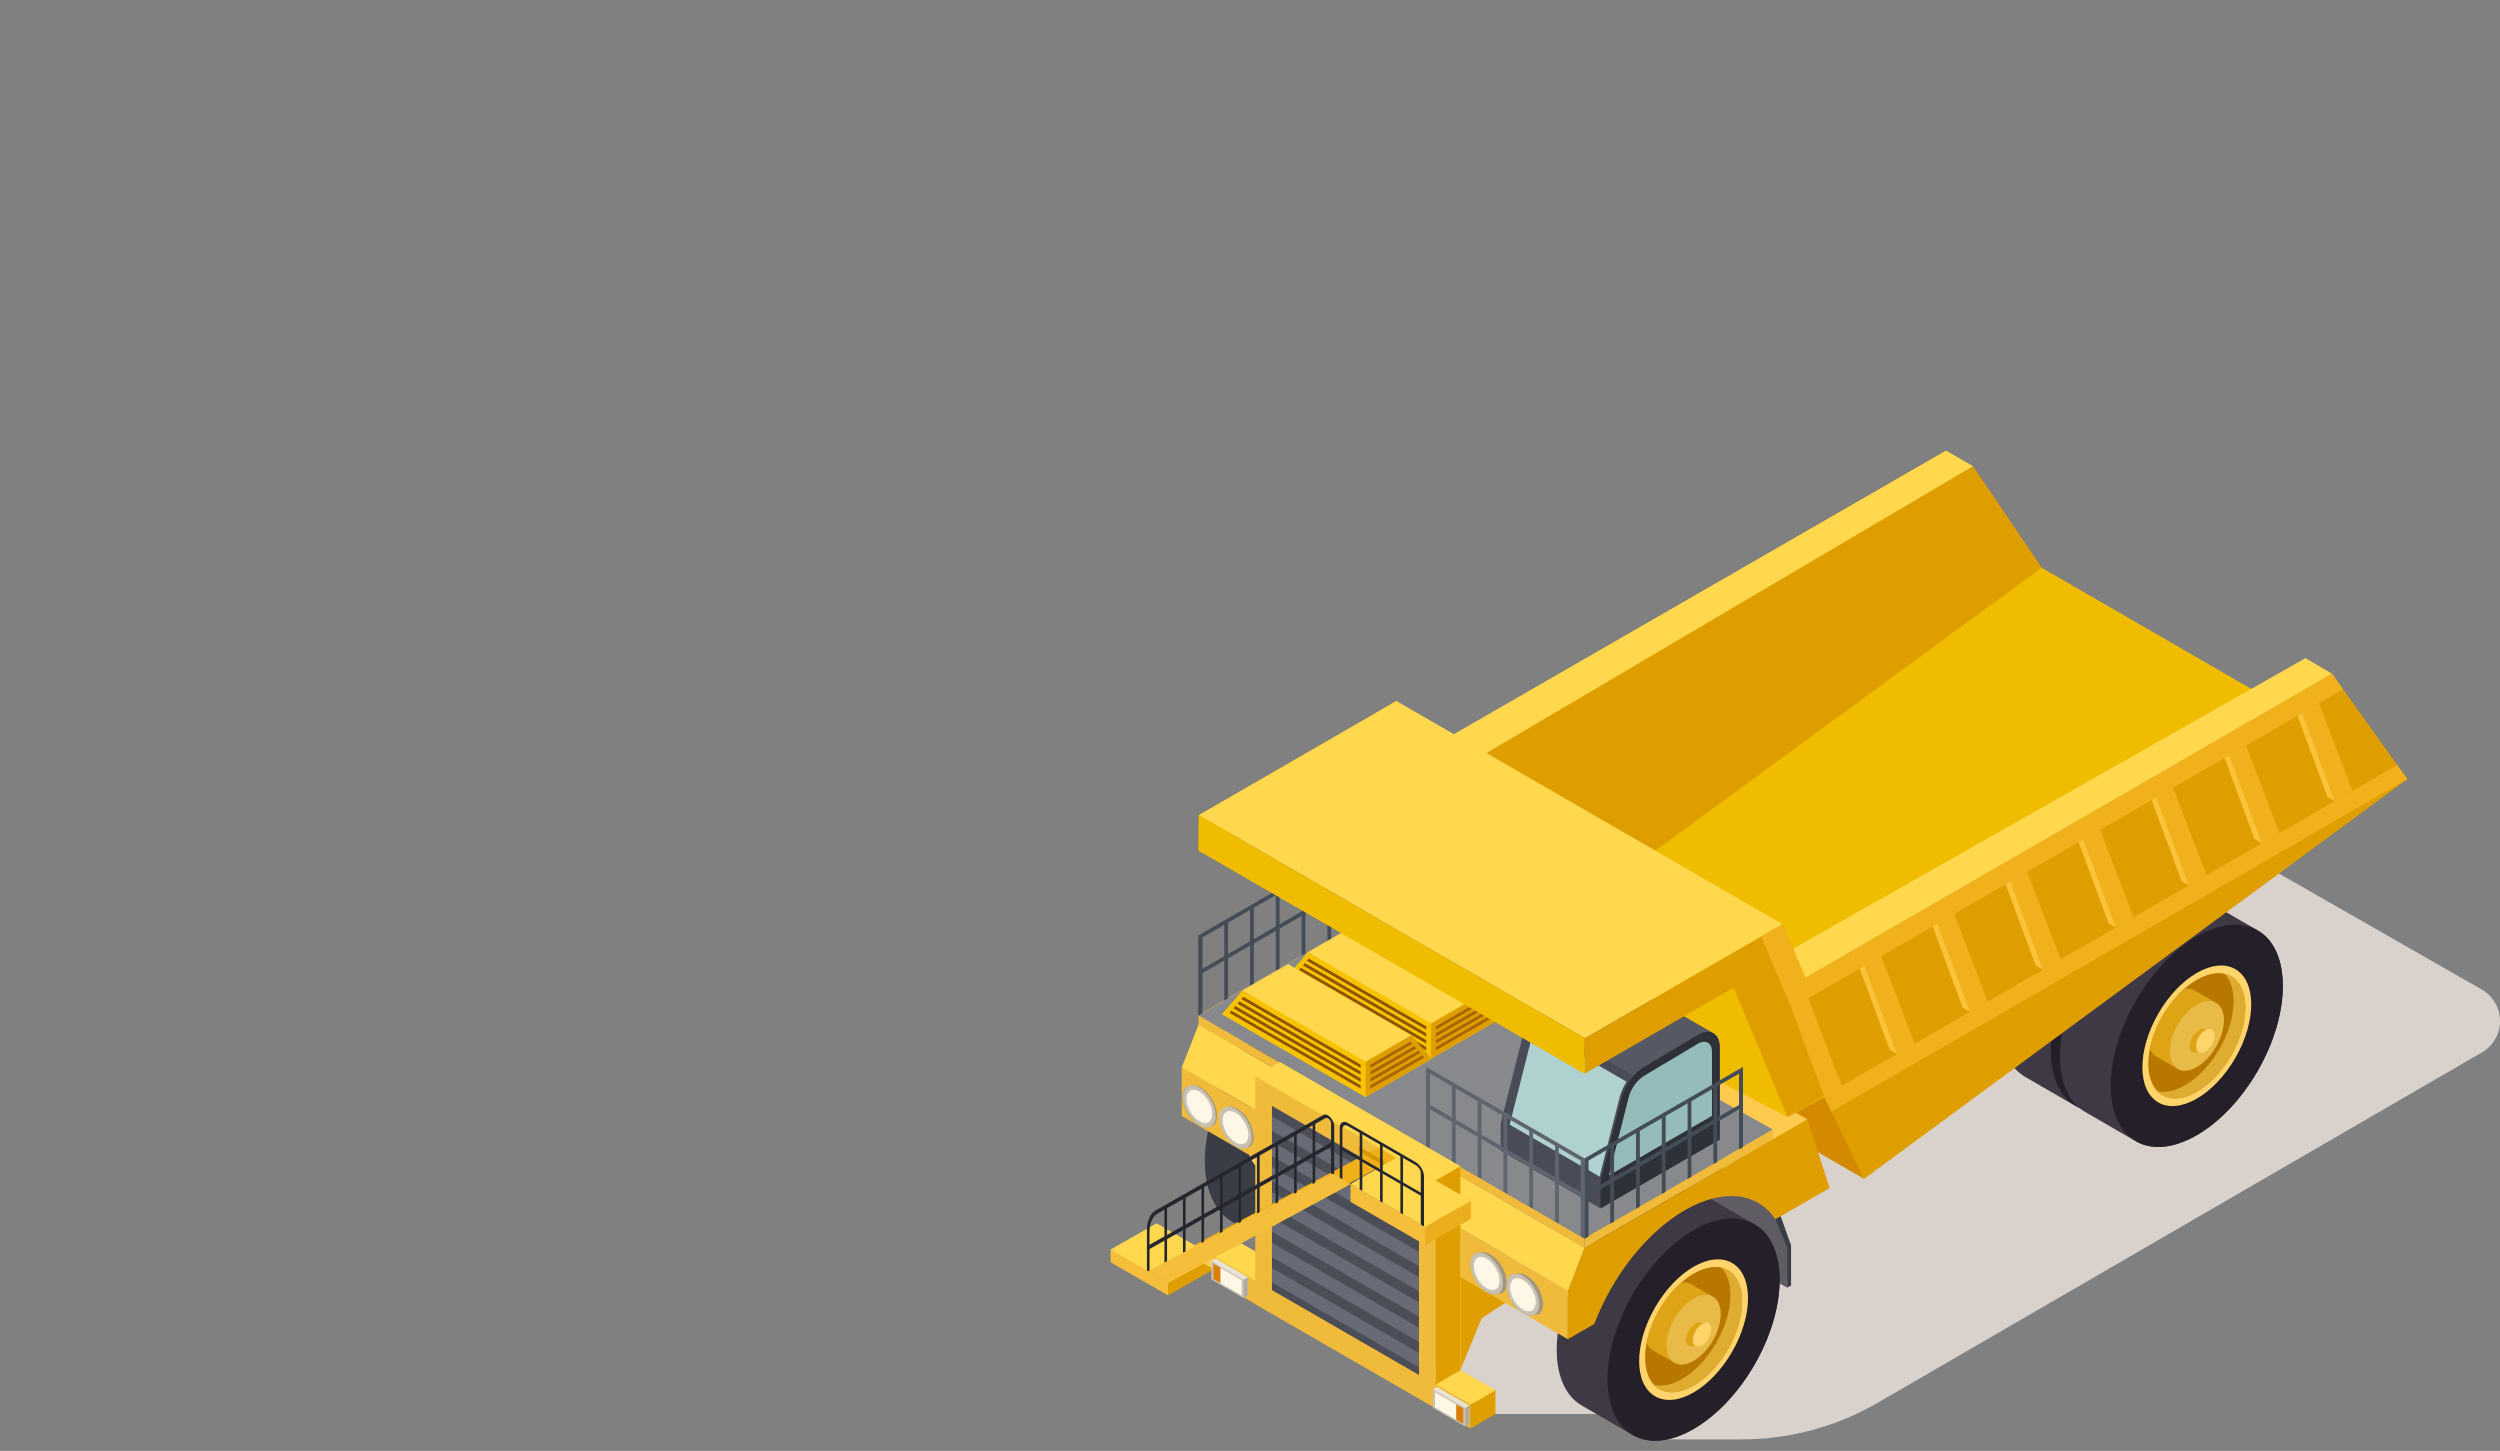 <svg xmlns="http://www.w3.org/2000/svg" xmlns:xlink="http://www.w3.org/1999/xlink" viewBox="0 0 1914.45 1111.05"><rect x="0" y="0" width="1914.45" height="1111.05" fill="#808080" stroke="none"/><defs><style>.cls-1{fill:#b87800;}.cls-2{fill:#494c57;}.cls-3{fill:#4c4e57;}.cls-4{fill:none;}.cls-5{fill:#d9d2cc;}.cls-6{fill:#605c63;}.cls-7{fill:#ffd56b;}.cls-8{clip-path:url(#clip-path);}.cls-9{fill:#dea416;}.cls-10{fill:#e8ba48;}.cls-11{fill:#deac31;}.cls-12{fill:#3f3845;}.cls-13{fill:#251f29;}.cls-14{clip-path:url(#clip-path-2);}.cls-15{clip-path:url(#clip-path-3);}.cls-16{clip-path:url(#clip-path-4);}.cls-17{fill:#de9e00;}.cls-18{fill:#d48a00;}.cls-19{fill:#ffcb4f;}.cls-20{fill:#f0bc00;}.cls-21{fill:#fcc23a;}.cls-22{fill:#f0ba3a;}.cls-23{fill:#444d57;}.cls-24{fill:#3b3d46;}.cls-25{fill:#ffd46e;}.cls-26{fill:#e8ac1e;}.cls-27{fill:#ffd84d;}.cls-28{fill:#88898c;}.cls-29{clip-path:url(#clip-path-5);}.cls-30{fill:#555963;}.cls-31{fill:#2f3138;}.cls-32{fill:#95bcba;}.cls-33{fill:#afd1cf;}.cls-34{fill:#f0b11d;}.cls-35{fill:#5e656e;}.cls-36{fill:#f7c200;}.cls-37{fill:#a86500;}.cls-38{fill:#8f5300;}.cls-39{fill:#a19682;}.cls-40{fill:#c7c1b4;}.cls-41{fill:#fff7e6;}.cls-42{fill:#ffcd57;}.cls-43{clip-path:url(#clip-path-6);}.cls-44{fill:#686a75;}.cls-45{fill:#f0b017;}.cls-46{fill:#d49500;}.cls-47{fill:#f5be3b;}.cls-48{fill:#ebae1f;}.cls-49{fill:#26272e;}.cls-50{clip-path:url(#clip-path-7);}.cls-51{clip-path:url(#clip-path-8);}.cls-52{fill:#e8e3d5;}.cls-53{fill:#db7d02;}.cls-54{fill:#b0a89b;}</style><clipPath id="clip-path" transform="translate(850.47 345.14)"><ellipse class="cls-1" cx="400.53" cy="646.16" rx="52.54" ry="30.34" transform="translate(-359.33 669.95) rotate(-60)"/></clipPath><clipPath id="clip-path-2" transform="translate(850.47 345.14)"><ellipse class="cls-1" cx="446.45" cy="673.06" rx="52.54" ry="30.34" transform="translate(-359.66 723.17) rotate(-60)"/></clipPath><clipPath id="clip-path-3" transform="translate(850.47 345.14)"><ellipse class="cls-1" cx="785.88" cy="421.15" rx="52.54" ry="30.34" transform="translate(28.21 891.16) rotate(-60)"/></clipPath><clipPath id="clip-path-4" transform="translate(850.47 345.14)"><ellipse class="cls-1" cx="831.8" cy="448.05" rx="52.54" ry="30.34" transform="translate(27.88 944.39) rotate(-60)"/></clipPath><clipPath id="clip-path-5" transform="translate(850.47 345.14)"><path class="cls-2" d="M466.38,527.55V456.86c0-5.51-2-9.29-5.26-10.9a7,7,0,0,0-.75-.44,8.31,8.31,0,0,0-.76-.44,8.31,8.31,0,0,0-.76-.44,8,8,0,0,0-.76-.44c-.24-.15-.49-.3-.75-.43a8.31,8.31,0,0,0-.76-.44,8.31,8.31,0,0,0-.76-.44,7,7,0,0,0-.75-.44,8.31,8.31,0,0,0-.76-.44,8.2,8.2,0,0,0-.76-.43,6.28,6.28,0,0,0-.76-.44,7,7,0,0,0-.75-.44,8.31,8.31,0,0,0-.76-.44,8.31,8.31,0,0,0-.76-.44c-.24-.16-.49-.3-.75-.44s-.5-.3-.76-.43a8.31,8.31,0,0,0-.76-.44,6.28,6.28,0,0,0-.76-.44,7,7,0,0,0-.75-.44,8.31,8.31,0,0,0-.76-.44c-.25-.16-.5-.3-.76-.44s-.49-.3-.75-.43a8.31,8.31,0,0,0-.76-.44,8.31,8.31,0,0,0-.76-.44,6.28,6.28,0,0,0-.76-.44,7,7,0,0,0-.75-.44,8.2,8.2,0,0,0-.76-.43,7.15,7.15,0,0,0-.76-.44,7,7,0,0,0-.75-.44,8.31,8.31,0,0,0-.76-.44,8.31,8.31,0,0,0-.76-.44,8,8,0,0,0-.76-.44c-.24-.15-.49-.3-.75-.43a8.31,8.31,0,0,0-.76-.44,8.31,8.31,0,0,0-.76-.44,7,7,0,0,0-.75-.44,8.31,8.31,0,0,0-.76-.44c-.25-.16-.5-.3-.76-.44a7.9,7.9,0,0,0-.76-.43,7,7,0,0,0-.75-.44,8.31,8.31,0,0,0-.76-.44,7.15,7.15,0,0,0-.76-.44,7,7,0,0,0-.75-.44,8.2,8.2,0,0,0-.76-.43,8.31,8.31,0,0,0-.76-.44,6.28,6.28,0,0,0-.76-.44,7,7,0,0,0-.75-.44,8.31,8.31,0,0,0-.76-.44,7.15,7.15,0,0,0-.76-.44c-.24-.15-.49-.3-.75-.43a8.31,8.31,0,0,0-.76-.44,8.31,8.31,0,0,0-.76-.44,6.28,6.28,0,0,0-.76-.44,7,7,0,0,0-.75-.44c-.25-.16-.5-.3-.76-.44s-.5-.3-.76-.43A7,7,0,0,0,418,421a8.31,8.31,0,0,0-.76-.44,8.31,8.31,0,0,0-.76-.44,6.28,6.28,0,0,0-.76-.44,6.93,6.93,0,0,0-.75-.43,8.31,8.31,0,0,0-.76-.44,8.31,8.31,0,0,0-.76-.44,7,7,0,0,0-.75-.44,15385265538079.07,15385265538079.07,0,0,1-1.52-.88,7.9,7.9,0,0,0-.76-.43,7,7,0,0,0-.75-.44,15385265538546.18,15385265538546.18,0,0,1-1.52-.88,7,7,0,0,0-.75-.44c-.25-.16-.5-.3-.76-.44s-.5-.3-.76-.43a6.28,6.28,0,0,0-.76-.44,7,7,0,0,0-.75-.44,8.31,8.31,0,0,0-.76-.44,8.31,8.31,0,0,0-.76-.44,6.93,6.93,0,0,0-.75-.43,8.31,8.31,0,0,0-.76-.44,8.31,8.31,0,0,0-.76-.44,6.28,6.28,0,0,0-.76-.44A7,7,0,0,0,399,410a8.31,8.31,0,0,0-.76-.44c-.25-.15-.5-.3-.76-.43a7,7,0,0,0-.75-.44,8.31,8.31,0,0,0-.76-.44,8.31,8.31,0,0,0-.76-.44,6.28,6.28,0,0,0-.76-.44c-.24-.16-.49-.3-.75-.44s-.5-.3-.76-.43a8.31,8.31,0,0,0-.76-.44,7,7,0,0,0-.75-.44,8.31,8.31,0,0,0-.76-.44,8.31,8.31,0,0,0-.76-.44,6.22,6.22,0,0,0-.76-.43,7,7,0,0,0-.75-.44,8.31,8.31,0,0,0-.76-.44,7.15,7.15,0,0,0-.76-.44,7,7,0,0,0-.75-.44,8.31,8.31,0,0,0-.76-.44c-3.07-2-7.44-1.8-12.28,1.07L332,427.68c-7.89,4.69-14.86,14.56-17.41,24.65l-15.54,61.52a10.59,10.59,0,0,0-.35,2.6v19.49l.76-.44v.87l.76-.43v.87l.76-.43v.87l.75-.44v.88l.76-.44v.88l.76-.44v.88l.75-.44V539l.76-.43v.87l.76-.44v.88l.76-.44v.88l.75-.44v.88l.76-.44v.87l.76-.43v.87l.75-.43v.87l.76-.44v.88l.76-.44V543l.76-.44v.88l.75-.44v.87l.76-.43v.87l.76-.43v.87l.75-.44v.88l.76-.44v.88l.76-.44V546l.76-.44v.87l.75-.43v.87l.76-.44v.88l.76-.44v.88l.75-.44v.88l.76-.44v.87l.76-.43v.87l.76-.43v.87l.75-.44V550l.76-.44v.88l.76-.44v.88l.75-.44v.87l.76-.43v.87l.76-.43v.87l.76-.44v.88l.75-.44V553l.76-.44v.88l.76-.44v.87l.75-.43v.87l.76-.44v.88l.76-.44v.88l.76-.44v.88l.75-.44v.87l.76-.43v.87l.76-.43V557l.75-.44v.88l.76-.44v.88l.76-.44v.88l.76-.44v.87l.75-.43v.87l.76-.43v.87l.76-.44V560l.75-.44v.88l.76-.44v.88l.76-.44v.87l.76-.43v.87l.75-.44v.88l.76-.44v.88l.76-.44v.88l.75-.44v.87l.76-.43V564l.76-.43v.87l.76-.44v.88l.75-.44v.88l.76-.44v.88l.76-.44v.87l.75-.43v.87l.76-.43v.87l.76-.44v.88l.76-.44v.88l.75-.44v.88l.76-.44v.87l.76-.43v.87l.75-.44v.88l.76-.44v.88l.76-.44v.88l.76-.44V571l.75-.43v.87l.76-.43v.87l.76-.44v.88l.75-.44v.88l.76-.44v.88l.76-.44v.87l.76-.43v.87l.75-.43v.87l.76-.44v.88l.76-.44v.88l.75-.44v.88l.76-.44v.87l.76-.43v.87l.76-.44v.88l.75-.44v.88l.76-.44V578l.76-.44v.87l.75-.43v.87l.76-.43v.87l.76-.44v.88l.76-.44v.88Z"/></clipPath><clipPath id="clip-path-6" transform="translate(850.47 345.14)"><polygon class="cls-3" points="236.16 710.71 123.58 645.72 123.58 501.71 236.16 566.7 236.16 710.71"/></clipPath><clipPath id="clip-path-7" transform="translate(850.47 345.14)"><path class="cls-4" d="M163.67,509.89,35.5,582.83c-4.28,2.43-6.68,7.71-6.68,14.66v30.88l141.32-74.59v-37C170.14,512.84,166.06,508.52,163.67,509.89Z"/></clipPath><clipPath id="clip-path-8" transform="translate(850.47 345.14)"><path class="cls-4" d="M233.8,546.07,181.64,516c-2.86-1.65-5.18-.25-5.18,3.14v38.24L239,593.43V555.19A11.6,11.6,0,0,0,233.8,546.07Z"/></clipPath></defs><g id="レイヤー_2" data-name="レイヤー 2"><g id="_饑1" data-name="ﾑ饑1"><polygon class="cls-5" points="1145.16 1082.79 1230.28 1082.79 1227.61 1003.91 1198.95 962.58 1162.95 955.91 1102.95 995.91 1111.61 1040.58 1145.16 1082.79"/><path class="cls-5" d="M426.31,757.1H483.4a207.31,207.31,0,0,0,104-28l462.79-268.38a27.74,27.74,0,0,0-.14-48.07L687.81,205.44,539.72,381.81l-69,156Z" transform="translate(850.47 345.14)"/><polygon class="cls-6" points="1368.63 986.07 1310.19 954.36 1304.84 904.18 1344.31 900.51 1355.87 903.05 1364.32 936.88 1370.53 955.63 1368.63 986.07"/><ellipse class="cls-7" cx="400.53" cy="646.16" rx="58.94" ry="34.03" transform="translate(491.14 1015.08) rotate(-60)"/><ellipse class="cls-1" cx="400.53" cy="646.16" rx="52.54" ry="30.34" transform="translate(491.14 1015.08) rotate(-60)"/><g class="cls-8"><path class="cls-9" d="M415.06,620.79l-.16-.09-.17-.1-.16-.09-.16-.09-.17-.1-.16-.09-.16-.1-.17-.09-.16-.1-.16-.09-.17-.09-.16-.1-.17-.09-.16-.1-.16-.09-.17-.1-.16-.09-.16-.09L412,619l-.16-.09-.16-.1-.17-.09-.16-.1-.17-.09-.16-.09-.16-.1-.17-.09-.16-.1-.16-.09-.17-.1-.16-.09-.16-.09-.17-.1-.16-.09-.16-.1-.17-.09-.16-.1-.17-.09-.16-.09-.16-.1-.17-.09-.16-.1-.16-.09-.17-.1-.16-.09-.16-.09-.17-.1-.16-.09-.17-.1-.16-.09-.16-.1-.17-.09-.16-.1-.16-.09-.17-.09-.16-.1-.16-.09-.17-.1-.16-.09-.16-.1-.17-.09-.16-.09-.17-.1-.16-.09-.16-.1-.17-.09-.16-.1-.16-.09-.17-.09-.16-.1-.16-.09-.17-.1-.16-.09-.16-.1-.17-.09-.16-.09-.17-.1-.16-.09-.16-.1-.17-.09-.16-.1-.16-.09-.17-.09-.16-.1-.16-.09-.17-.1-.16-.09-.17-.1-.16-.09-.16-.09-.17-.1-.16-.09-.16-.1-.17-.09-.16-.1-.16-.09-.17-.09-.16-.1-.16-.09-.17-.1c-3.75-2.21-8.95-1.92-14.7,1.4-11.42,6.59-20.68,22.63-20.68,35.82,0,6.64,2.36,11.29,6.15,13.43l.16.09.16.09.17.1.16.09.16.1.17.09.16.1.16.09.17.1.16.09.17.09.16.1.16.09.17.1.16.09.16.09.17.1.16.09.16.1.17.09.16.1.17.09.16.1.16.09.17.09.16.1.16.09.17.1.16.09.16.1.17.09.16.09.16.1.17.09.16.1.17.09.16.1.16.09.17.09.16.1.16.09.17.1.16.09.16.1.17.09.16.09.16.1.17.09.16.1.17.09.16.1.16.09.17.09.16.1.16.09.17.1.16.09.16.1.17.09.16.09.17.1.16.09.16.1.17.09.16.1.16.09.17.09.16.1.16.09.17.1.16.09.16.1.17.09.16.09.17.1.16.09.16.1.17.09.16.1.16.09.17.1.16.09.16.09.17.1.16.09.17.1.16.09.16.09.17.1.16.09.16.1.17.09.16.1.16.09.17.1.16.09.16.09.17.1.16.09.17.1c3.74,2.21,8.94,1.92,14.7-1.4,11.42-6.59,20.67-22.63,20.67-35.82C421.2,627.58,418.85,622.93,415.06,620.79Z" transform="translate(850.47 345.14)"/></g><ellipse class="cls-10" cx="400.53" cy="646.16" rx="29.24" ry="16.88" transform="matrix(0.5, -0.87, 0.87, 0.5, 491.14, 1015.08)"/><path class="cls-11" d="M421.8,598.72c4.36,4.51,6.94,11.63,6.94,20.94,0,23.69-16.64,52.5-37.16,64.35-7.91,4.57-15.25,5.94-21.27,4.54,6.74,7,17.76,7.71,30.22.51,20.52-11.84,37.15-40.65,37.15-64.35C437.68,610.16,431.4,600.93,421.8,598.72Z" transform="translate(850.47 345.14)"/><path class="cls-9" d="M412.09,641.29l-.06,0-.06,0-.05,0-.06,0-.06,0-.05,0-.06,0-.06,0-.05,0-.06,0-.06,0,0,0-.06,0-.06,0-.05,0-.06,0-.05,0-.06,0-.06,0-.05,0-.06,0-.06,0,0,0-.06,0-.06,0-.05,0-.06,0-.06,0-.05,0-.06,0-.05,0-.06,0-.06,0-.05,0-.06,0-.06,0-.05,0-.06,0-.06,0-.05,0-.06,0-.06,0,0,0-.06,0-.06,0-.05,0-.06,0-.05,0-.06,0-.06,0-.05,0-.06,0-.06,0,0,0-.06,0-.06,0-.05,0-.06,0-.06,0-.05,0-.06,0-.05,0-.06,0-.06,0-.05,0-.06,0-.06,0-.05,0-.06,0-.06,0-.05,0-.06,0-.06,0,0,0-.06,0-.06,0-.05,0-.06,0-.05,0-.06,0-.06,0-.05,0-.06,0-.06,0,0,0-.06,0-.06,0-.05,0-.06,0-.06,0-.05,0-.06,0-.05,0-.06,0-.06,0-.05,0-.06,0-.06,0-.05,0-.06,0c-1.29-.76-3.09-.66-5.07.49a15.76,15.76,0,0,0-7.14,12.35c0,2.3.81,3.9,2.12,4.64l.06,0,0,0,.06,0,.06,0,.05,0,.06,0,.06,0,.05,0,.06,0,.06,0,.05,0,.06,0,.06,0,.05,0,.06,0,.05,0,.06,0,.06,0,.05,0,.06,0,.06,0,0,0,.06,0,.06,0,.05,0,.06,0,.06,0,.05,0,.06,0,.05,0,.06,0,.06,0,0,0,.06,0,.06,0,.05,0,.06,0,.06,0,.05,0,.06,0,.06,0,.05,0,.06,0,.06,0,.05,0,.06,0,.05,0,.06,0,.06,0,.05,0,.06,0,.06,0,0,0,.06,0,.06,0,.05,0,.06,0,.06,0,.05,0,.06,0,.06,0,.05,0,.06,0,0,0,.06,0,.06,0,.05,0,.06,0,.06,0,.05,0,.06,0,.06,0,.05,0,.06,0,.06,0,.05,0,.06,0,.05,0,.06,0,.06,0,.05,0,.06,0,.06,0,0,0,.06,0,.06,0,.05,0,.06,0,.06,0,.05,0,.06,0,.06,0,.05,0,.06,0,0,0,.06,0,.06,0,.05,0,.06,0,.06,0c1.29.77,3.08.67,5.07-.48a15.76,15.76,0,0,0,7.13-12.36C414.2,643.63,413.39,642,412.09,641.29Z" transform="translate(850.47 345.14)"/><ellipse class="cls-7" cx="407.07" cy="650.04" rx="10.09" ry="5.83" transform="translate(491.05 1022.69) rotate(-60)"/><path class="cls-12" d="M492.85,592.23l-.38-.22-.39-.22-.39-.22c-.12-.08-.25-.15-.38-.22l-.39-.23c-.13-.07-.26-.14-.38-.22l-.39-.22-.39-.22c-.12-.08-.25-.15-.38-.22L489,590l-.38-.22-.39-.22-.39-.22c-.12-.08-.25-.15-.38-.22l-.39-.22-.38-.23-.39-.22-.39-.22-.38-.22-.39-.22-.38-.23-.39-.22-.38-.22-.39-.22-.39-.22c-.12-.08-.25-.15-.38-.22l-.39-.23-.38-.22-.39-.22-.39-.22c-.12-.08-.25-.15-.38-.22l-.39-.23-.38-.22-.39-.22-.39-.22c-.12-.08-.25-.15-.38-.22l-.39-.22-.38-.23-.39-.22-.39-.22c-.12-.08-.25-.15-.38-.22l-.39-.22c-.12-.08-.25-.15-.38-.22l-.39-.23-.38-.22-.39-.22-.39-.22c-.12-.08-.25-.15-.38-.22l-.39-.23-.38-.22-.39-.22-.38-.22-.39-.22-.39-.23-.38-.22-.39-.22-.38-.22-.39-.22-.39-.22-.38-.23-.39-.22-.38-.22-.39-.22-.39-.22-.38-.23-.39-.22-.38-.22-.39-.22-.39-.22c-.12-.08-.25-.15-.38-.22l-.39-.23-.38-.22-.39-.22-.38-.22-.39-.22-.39-.23-.38-.22-.39-.22-.38-.22-.39-.22-.39-.22-.38-.23-.39-.22-.38-.22-.39-.22-.39-.22c-.12-.08-.25-.15-.38-.22l-.39-.23-.38-.22-.39-.22-.38-.22-.39-.22-.39-.23-.38-.22-.39-.22-.38-.22-.39-.22-.39-.22-.38-.23-.39-.22c-11.94-7-28.49-6.06-46.78,4.5-36.4,21-65.91,72.13-65.91,114.16,0,21.14,7.46,35.94,19.51,42.78l.39.22c.12.08.25.15.38.22l.39.22.38.23.39.22.39.22c.12.08.25.15.38.22l.39.22.38.23.39.22.38.22.39.22.39.22c.12.08.25.15.38.22l.39.23.38.22.39.22.39.22c.12.08.25.15.38.22l.39.23.38.22.39.22.39.22c.12.08.25.15.38.22l.39.22.38.23.39.22.38.22.39.22.39.22.38.23.39.22.38.22.39.22.39.22c.12.08.25.15.38.22l.39.23.38.22.39.22.38.22.39.22.39.23.38.22.39.22.38.22.39.22.39.22.38.23.39.22.38.22.39.22.39.22.38.23.39.22.38.22.39.22.39.22c.12.08.25.15.38.22l.39.23.38.22.39.22.38.22.39.22.39.23.38.22.39.22.38.22.39.22.39.22.38.23.39.22.38.22.39.22.39.22.38.23.39.22.38.22.39.22.38.22.39.22.39.23.38.22.39.22.38.22.39.22.39.23.38.22.39.22.38.22.39.22.39.22.38.23.39.22.38.22.39.22.38.22.39.23.39.22.38.22.39.22c11.94,7,28.49,6.06,46.78-4.5,36.4-21,65.91-72.13,65.91-114.16C512.36,613.88,504.9,599.07,492.85,592.23Z" transform="translate(850.47 345.14)"/><ellipse class="cls-13" cx="446.45" cy="673.06" rx="93.21" ry="53.82" transform="translate(490.8 1068.31) rotate(-60)"/><ellipse class="cls-7" cx="446.45" cy="673.06" rx="58.94" ry="34.03" transform="translate(490.8 1068.31) rotate(-60)"/><ellipse class="cls-1" cx="446.45" cy="673.06" rx="52.54" ry="30.34" transform="translate(490.8 1068.31) rotate(-60)"/><g class="cls-14"><path class="cls-9" d="M461,647.69l-.17-.09-.16-.09-.16-.1-.17-.09-.16-.1-.16-.09-.17-.1-.16-.09-.16-.1-.17-.09-.16-.09-.16-.1-.17-.09-.16-.1-.17-.09-.16-.1-.16-.09L458,646l-.16-.1-.16-.09-.17-.1-.16-.09-.16-.1-.17-.09-.16-.09-.16-.1-.17-.09-.16-.1-.17-.09-.16-.1-.16-.09-.17-.09-.16-.1-.16-.09-.17-.1-.16-.09-.16-.1-.17-.09-.16-.09-.16-.1-.17-.09-.16-.1-.17-.09-.16-.1-.16-.09-.17-.09-.16-.1-.16-.09-.17-.1-.16-.09-.16-.1-.17-.09-.16-.09-.17-.1-.16-.09-.16-.1-.17-.09-.16-.1-.16-.09-.17-.09-.16-.1-.16-.09-.17-.1-.16-.09-.16-.1-.17-.09-.16-.09-.17-.1-.16-.09-.16-.1-.17-.09-.16-.1-.16-.09-.17-.1-.16-.09-.16-.09-.17-.1-.16-.09-.16-.1-.17-.09-.16-.1-.17-.09-.16-.09-.16-.1-.17-.09-.16-.1-.16-.09-.17-.1-.16-.09-.16-.09-.17-.1-.16-.09-.17-.1-.16-.09-.16-.1-.17-.09-.16-.09-.16-.1-.17-.09-.16-.1c-3.75-2.21-8.95-1.92-14.7,1.4-11.42,6.59-20.68,22.63-20.68,35.82,0,6.64,2.35,11.29,6.14,13.43l.17.09.16.1.16.09.17.09.16.1.17.09.16.1.16.09.17.1.16.09.16.09.17.1.16.09.16.1.17.09.16.1.16.09.17.09.16.1.17.09.16.1.16.09.17.1.16.09.16.09.17.1.16.09.16.1.17.09.16.1.16.09.17.09.16.1.17.09.16.1.16.09.17.1.16.09.16.09.17.1.16.09.16.1.17.09.16.1.17.09.16.1.16.09.17.09.16.1.16.09.17.1.16.09.16.09.17.1.16.09.16.1.17.09.16.1.17.09.16.09.16.1.17.09.16.1.16.09.17.1.16.09.16.1.17.09.16.09.17.1.16.09.16.1.17.09.16.1.16.09.17.09.16.1.16.09.17.1.16.09.17.1.16.09.16.09.17.1.16.09.16.1.17.09.16.1.16.09.17.09.16.1.16.09.17.1.16.09.17.1.16.09.16.09.17.1.16.09.16.1c3.75,2.21,8.95,1.92,14.7-1.4,11.42-6.59,20.68-22.63,20.68-35.82C467.13,654.48,464.78,649.83,461,647.69Z" transform="translate(850.47 345.14)"/></g><ellipse class="cls-10" cx="446.45" cy="673.06" rx="29.24" ry="16.88" transform="translate(490.8 1068.31) rotate(-60)"/><path class="cls-11" d="M467.73,625.62c4.36,4.51,6.94,11.63,6.94,20.94,0,23.69-16.64,52.5-37.16,64.35-7.92,4.57-15.25,5.94-21.28,4.54,6.74,7,17.76,7.71,30.22.52,20.52-11.85,37.16-40.66,37.16-64.36C483.61,637.06,477.33,627.83,467.73,625.62Z" transform="translate(850.47 345.14)"/><path class="cls-9" d="M458,668.19l-.05,0-.06,0-.06,0,0,0-.06,0-.06,0-.05,0-.06,0-.06,0-.05,0-.06,0-.05,0-.06,0-.06,0-.05,0-.06,0-.06,0-.05,0-.06,0-.06,0-.05,0-.06,0-.06,0,0,0-.06,0-.05,0-.06,0-.06,0-.05,0-.06,0-.06,0-.05,0-.06,0-.06,0,0,0-.06,0-.06,0-.05,0-.06,0-.06,0-.05,0-.06,0-.05,0-.06,0-.06,0-.05,0-.06,0-.06,0-.05,0-.06,0-.06,0-.05,0-.06,0-.06,0,0,0-.06,0-.05,0-.06,0-.06,0-.05,0-.06,0-.06,0-.05,0-.06,0-.06,0,0,0-.06,0-.06,0-.05,0-.06,0-.06,0-.05,0-.06,0-.05,0-.06,0-.06,0-.05,0-.06,0-.06,0-.05,0-.06,0-.06,0-.05,0-.06,0-.06,0,0,0-.06,0-.05,0-.06,0-.06,0-.05,0-.06,0-.06,0-.05,0-.06,0-.06,0,0,0-.06,0-.06,0-.05,0c-1.3-.76-3.09-.66-5.07.49a15.73,15.73,0,0,0-7.14,12.35c0,2.3.81,3.9,2.12,4.64l.06,0,.05,0,.06,0,.05,0,.06,0,.06,0,.05,0,.06,0,.06,0,0,0,.06,0,.06,0,.05,0,.06,0,.06,0,.05,0,.06,0,.06,0,.05,0,.06,0,0,0,.06,0,.06,0,.05,0,.06,0,.06,0,.05,0,.06,0,.06,0,.05,0,.06,0,.06,0,.05,0,.06,0,.05,0,.06,0,.06,0,.05,0,.06,0,.06,0,0,0,.06,0,.06,0,.05,0,.06,0,.06,0,.05,0,.06,0,.06,0,.05,0,.06,0,0,0,.06,0,.06,0,.05,0,.06,0,.06,0,.05,0,.06,0,.06,0,.05,0,.06,0,.06,0,.05,0,.06,0,.05,0,.06,0,.06,0,.05,0,.06,0,.06,0,0,0,.06,0,.06,0,.05,0,.06,0,.06,0,.05,0,.06,0,.06,0,.05,0,.06,0,0,0,.06,0,.06,0,.05,0,.06,0,.06,0,.05,0,.06,0,.06,0,.05,0,.06,0,.06,0,.05,0,.06,0,.06,0,.05,0,.06,0,.05,0c1.3.77,3.09.67,5.08-.48a15.76,15.76,0,0,0,7.13-12.36C460.13,670.53,459.32,668.93,458,668.19Z" transform="translate(850.47 345.14)"/><ellipse class="cls-7" cx="453" cy="676.94" rx="10.09" ry="5.83" transform="translate(490.72 1075.92) rotate(-60)"/><path class="cls-12" d="M832.27,340.32c-.12-.08-.25-.15-.38-.22l-.39-.23-.38-.22-.39-.22-.39-.22c-.12-.08-.25-.15-.38-.22l-.39-.23-.38-.22-.39-.22-.39-.22c-.12-.08-.25-.15-.38-.22l-.39-.22-.38-.23-.39-.22-.38-.22-.39-.22-.39-.22-.38-.23-.39-.22-.38-.22-.39-.22-.39-.22c-.12-.08-.25-.15-.38-.22L823,335l-.38-.22-.39-.22-.38-.22-.39-.22-.39-.23-.38-.22-.39-.22-.38-.22-.39-.22-.39-.22-.38-.23-.39-.22-.38-.22-.39-.22-.39-.22-.38-.23-.39-.22-.38-.22-.39-.22-.39-.22c-.12-.08-.25-.15-.38-.22l-.39-.23-.38-.22-.39-.22-.38-.22-.39-.22-.39-.23-.38-.22-.39-.22-.38-.22-.39-.22-.39-.22-.38-.23-.39-.22-.38-.22-.39-.22-.38-.22-.39-.23-.39-.22-.38-.22-.39-.22-.38-.22-.39-.22-.39-.23-.38-.22-.39-.22-.38-.22-.39-.22-.39-.23-.38-.22-.39-.22-.38-.22-.39-.22-.39-.22-.38-.23-.39-.22-.38-.22-.39-.22-.38-.22-.39-.22-.39-.23-.38-.22-.39-.22-.38-.22-.39-.22-.39-.23-.38-.22-.39-.22-.38-.22-.39-.22-.39-.22-.38-.23-.39-.22-.38-.22-.39-.22-.38-.22c-12-7-28.5-6.06-46.79,4.5C710.5,343.65,681,394.76,681,436.8c0,21.13,7.47,35.94,19.51,42.77l.39.23c.13.07.26.14.38.22l.39.22.39.22c.12.08.25.15.38.22l.39.22.38.23.39.22.39.22.38.22.39.22.38.23.39.22.39.22.38.22.39.22.38.22.39.23c.13.07.26.14.38.22l.39.22.39.22c.12.08.25.15.38.22l.39.23c.13.07.26.14.38.22l.39.22.39.22c.12.08.25.15.38.22l.39.22.38.23.39.22.39.22c.12.08.25.15.38.22l.39.22.38.23.39.22.38.22.39.22.39.22c.12.08.25.15.38.22l.39.23c.13.07.26.14.38.22l.39.22.39.22c.12.08.25.15.38.22l.39.23.38.22.39.22.39.22c.12.08.25.15.38.22l.39.22.38.23.39.22.38.22.39.22.39.22.38.23.39.22.38.22.39.22.39.22c.12.08.25.15.38.22l.39.23.38.22.39.22.39.22c.12.08.25.15.38.22l.39.22.38.23.39.22.39.22c.12.08.25.15.38.22l.39.22.38.23.39.22.38.22.39.22.39.22.38.23.39.22.38.22.39.22.39.22c.12.08.25.15.38.22l.39.23.38.22.39.22.39.22c.12.08.25.15.38.22l.39.22.38.23.39.22.38.22.39.22.39.22.38.23.39.22.38.22.39.22.39.22c.12.08.25.15.38.22,11.94,7,28.49,6.06,46.79-4.5,36.4-21,65.91-72.12,65.91-114.15C851.79,362,844.32,347.15,832.27,340.32Z" transform="translate(850.47 345.14)"/><ellipse class="cls-13" cx="785.88" cy="421.15" rx="93.21" ry="53.82" transform="translate(878.68 1236.3) rotate(-60)"/><ellipse class="cls-7" cx="785.88" cy="421.15" rx="58.94" ry="34.03" transform="translate(878.68 1236.3) rotate(-60)"/><ellipse class="cls-1" cx="785.88" cy="421.15" rx="52.54" ry="30.34" transform="translate(878.68 1236.3) rotate(-60)"/><g class="cls-15"><path class="cls-9" d="M800.41,395.78l-.16-.1-.17-.09-.16-.09-.16-.1-.17-.09-.16-.1-.16-.09-.17-.1-.16-.09-.16-.09-.17-.1-.16-.09-.17-.1-.16-.09-.16-.1-.17-.09-.16-.1-.16-.09-.17-.09-.16-.1-.16-.09-.17-.1-.16-.09-.16-.1-.17-.09-.16-.09-.17-.1-.16-.09-.16-.1-.17-.09-.16-.1-.16-.09-.17-.09-.16-.1-.16-.09-.17-.1-.16-.09-.16-.1-.17-.09-.16-.09-.17-.1-.16-.09-.16-.1-.17-.09-.16-.1-.16-.09-.17-.09-.16-.1-.16-.09-.17-.1-.16-.09-.16-.1-.17-.09-.16-.09-.17-.1-.16-.09-.16-.1-.17-.09-.16-.1-.16-.09-.17-.09-.16-.1-.17-.09-.16-.1-.16-.09-.17-.1-.16-.09-.16-.1-.17-.09-.16-.09-.16-.1-.17-.09-.16-.1-.16-.09-.17-.09-.16-.1-.17-.09-.16-.1-.16-.09-.17-.1-.16-.09L787,388l-.17-.09-.16-.09-.16-.1-.17-.09-.16-.1-.16-.09-.17-.1-.16-.09-.17-.09-.16-.1-.16-.09-.17-.1-.16-.09-.16-.1-.17-.09-.16-.09-.16-.1-.17-.09c-3.75-2.21-8.95-1.92-14.7,1.4-11.42,6.59-20.67,22.62-20.67,35.81,0,6.64,2.35,11.29,6.14,13.43l.16.1.16.09.17.09.16.1.17.09.16.1.16.09.17.1.16.09.16.09.17.1.16.09.16.1.17.09.16.1.16.09.17.09.16.1.16.09.17.1.16.09.17.1.16.09.16.09.17.1.16.09.16.1.17.09.16.1.16.09.17.09.16.1.17.09.16.1.16.09.17.1.16.09.16.09.17.1.16.09.16.1.17.09.16.1.16.09.17.09.16.1.17.09.16.1.16.09.17.1.16.09.16.09.17.1.16.09.16.1.17.09.16.1.17.09.16.1.16.09.17.09.16.1.16.09.17.1.16.09.16.1.17.09.16.09.16.1.17.09.16.1.17.09.16.1.16.09.17.09.16.1.16.09.17.1.16.09.16.1.17.09.16.09.16.1.17.09.16.1.17.09.16.1.16.09.17.09.16.1.16.09.17.1.16.09.16.1.17.09.16.09.17.1.16.09.16.1.17.09c3.74,2.21,9,1.92,14.7-1.4,11.42-6.59,20.67-22.62,20.67-35.81C806.55,402.57,804.2,397.92,800.41,395.78Z" transform="translate(850.47 345.14)"/></g><ellipse class="cls-10" cx="785.88" cy="421.15" rx="29.24" ry="16.88" transform="translate(878.68 1236.3) rotate(-60)"/><path class="cls-11" d="M807.15,373.7c4.36,4.51,6.94,11.64,6.94,20.94,0,23.7-16.64,52.51-37.16,64.36-7.91,4.57-15.25,5.93-21.27,4.54,6.74,7,17.76,7.7,30.22.51C806.4,452.2,823,423.39,823,399.7,823,385.14,816.75,375.92,807.15,373.7Z" transform="translate(850.47 345.14)"/><path class="cls-9" d="M797.44,416.27l-.06,0-.06,0-.05,0-.06,0-.06,0,0,0-.06,0-.06,0-.05,0-.06,0,0,0-.06,0-.06,0-.05,0-.06,0-.06,0,0,0-.06,0-.06,0-.05,0-.06,0-.06,0-.05,0-.06,0-.06,0,0,0-.06,0,0,0-.06,0-.06,0,0,0-.06,0-.06,0-.05,0-.06,0-.06,0,0,0-.06,0-.06,0-.05,0-.06,0,0,0-.06,0-.06,0-.05,0-.06,0-.06,0,0,0-.06,0-.06,0-.05,0-.06,0-.06,0-.05,0-.06,0-.06,0,0,0-.06,0,0,0-.06,0-.06,0,0,0-.06,0-.06,0-.05,0-.06,0-.06,0,0,0-.06,0-.06,0-.05,0-.06,0,0,0-.06,0-.06,0-.05,0-.06,0-.06,0,0,0-.06,0-.06,0-.05,0-.06,0-.06,0-.05,0-.06,0-.06,0,0,0-.06,0,0,0-.06,0-.06,0,0,0-.06,0-.06,0-.05,0-.06,0-.06,0,0,0-.06,0c-1.29-.77-3.09-.67-5.07.48a15.79,15.79,0,0,0-7.14,12.36c0,2.29.81,3.9,2.12,4.63l.06,0,.06,0,0,0,.06,0,.05,0,.06,0,.06,0,0,0,.06,0,.06,0,.05,0,.06,0,.06,0,0,0,.06,0,.06,0,0,0,.06,0,0,0,.06,0,.06,0,.05,0,.06,0,.06,0,.05,0,.06,0,.06,0,0,0,.06,0,.06,0,.05,0,.06,0,.06,0,0,0,.06,0,.05,0,.06,0,.06,0,0,0,.06,0,.06,0,.05,0,.06,0,.06,0,0,0,.06,0,.06,0,0,0,.06,0,.06,0,.05,0,.06,0,.05,0,.06,0,.06,0,.05,0,.06,0,.06,0,0,0,.06,0,.06,0,.05,0,.06,0,.06,0,0,0,.06,0,.05,0,.06,0,.06,0,0,0,.06,0,.06,0,.05,0,.06,0,.06,0,0,0,.06,0,.06,0,0,0,.06,0,.06,0,.05,0,.06,0,.05,0,.06,0,.06,0,.05,0,.06,0,.06,0,0,0,.06,0,.06,0,.05,0,.06,0,.06,0,0,0,.06,0,.05,0,.06,0,.06,0c1.29.76,3.09.66,5.07-.48a15.79,15.79,0,0,0,7.14-12.36C799.56,418.61,798.74,417,797.44,416.27Z" transform="translate(850.47 345.14)"/><ellipse class="cls-7" cx="792.42" cy="425.03" rx="10.09" ry="5.83" transform="translate(878.59 1243.9) rotate(-60)"/><path class="cls-12" d="M878.2,367.22l-.38-.22-.39-.23-.39-.22-.38-.22-.39-.22-.38-.22-.39-.22-.39-.23-.38-.22-.39-.22-.38-.22-.39-.22-.38-.23-.39-.22-.39-.22-.38-.22-.39-.22-.38-.22-.39-.23-.39-.22-.38-.22-.39-.22-.38-.22-.39-.23-.39-.22-.38-.22-.39-.22-.38-.22-.39-.22-.38-.23-.39-.22-.39-.22c-.12-.08-.25-.15-.38-.22l-.39-.22-.38-.23-.39-.22-.39-.22-.38-.22-.39-.22-.38-.23-.39-.22-.39-.22-.38-.22-.39-.22-.38-.22-.39-.23-.39-.22-.38-.22-.39-.22c-.12-.08-.25-.15-.38-.22l-.39-.22-.38-.23-.39-.22-.39-.22c-.12-.08-.25-.15-.38-.22l-.39-.22-.38-.23-.39-.22-.39-.22-.38-.22-.39-.22-.38-.22-.39-.23-.39-.22-.38-.22-.39-.22c-.12-.08-.25-.15-.38-.22l-.39-.23c-.13-.07-.26-.14-.38-.22l-.39-.22-.39-.22c-.12-.08-.25-.15-.38-.22L850,351l-.38-.23-.39-.22-.39-.22c-.12-.08-.25-.15-.38-.22l-.39-.22-.38-.23-.39-.22-.39-.22-.38-.22-.39-.22-.38-.22-.39-.23-.39-.22-.38-.22-.39-.22c-.12-.08-.25-.15-.38-.22l-.39-.23c-.13-.07-.26-.14-.38-.22l-.39-.22-.39-.22c-.12-.08-.25-.15-.38-.22l-.39-.22-.38-.23-.39-.22-.39-.22c-.12-.08-.25-.15-.38-.22l-.39-.22c-11.94-7-28.49-6.06-46.78,4.5-36.4,21-65.91,72.12-65.91,114.16,0,21.13,7.46,35.94,19.51,42.77l.39.23.38.22.39.22.38.22.39.22.39.23.38.22.39.22.38.22.39.22.39.22.38.23.39.22.38.22.39.22.39.22c.12.08.25.15.38.22l.39.23.38.22.39.22.38.22.39.22.39.23.38.22.39.22.38.22.39.22.39.22.38.23.39.22.38.22.39.22.38.22.39.23.39.22.38.22.39.22.38.22.39.22.39.23.38.22.39.22.38.22.39.22.39.23.38.22.39.22.38.22.39.22.38.22.39.23.39.22.38.22.39.22.38.22.39.23.39.22.38.22.39.22.38.22.39.23.39.22.38.22.39.22.38.22.39.22.38.23.39.22.39.22.38.22.39.22.38.22.39.23.39.22.38.22.39.22.38.22.39.23.39.22.38.22.39.22.38.22.39.22.39.23.38.22.39.22c.12.08.25.15.38.22l.39.22.38.23.39.22.39.22.38.22.39.22.38.22.39.23.39.22.38.22.39.22.38.22.39.23c11.94,7,28.49,6.06,46.78-4.51,36.41-21,65.91-72.12,65.91-114.15C897.71,388.86,890.25,374.05,878.2,367.22Z" transform="translate(850.47 345.14)"/><ellipse class="cls-13" cx="831.8" cy="448.05" rx="93.21" ry="53.82" transform="translate(878.35 1289.52) rotate(-60)"/><ellipse class="cls-7" cx="831.8" cy="448.05" rx="58.94" ry="34.03" transform="translate(878.35 1289.52) rotate(-60)"/><ellipse class="cls-1" cx="831.8" cy="448.05" rx="52.54" ry="30.34" transform="translate(878.35 1289.52) rotate(-60)"/><g class="cls-16"><path class="cls-9" d="M846.34,422.68l-.16-.1-.17-.09-.16-.09-.16-.1-.17-.09-.16-.1-.17-.09-.16-.1-.16-.09-.17-.09-.16-.1-.16-.09-.17-.1-.16-.09-.16-.1-.17-.09-.16-.09-.17-.1-.16-.09-.16-.1-.17-.09-.16-.1-.16-.09-.17-.09-.16-.1-.16-.09-.17-.1-.16-.09-.16-.1-.17-.09-.16-.09-.17-.1-.16-.09-.16-.1-.17-.09-.16-.1-.16-.09-.17-.1L840,419l-.16-.09-.17-.1-.16-.09-.16-.1-.17-.09-.16-.1-.17-.09-.16-.09-.16-.1-.17-.09-.16-.1-.16-.09-.17-.1-.16-.09-.16-.09-.17-.1-.16-.09-.17-.1-.16-.09-.16-.1-.17-.09-.16-.09-.16-.1-.17-.09-.16-.1-.16-.09-.17-.1-.16-.09-.17-.09-.16-.1-.16-.09-.17-.1-.16-.09-.16-.1-.17-.09-.16-.09-.16-.1-.17-.09-.16-.1-.16-.09-.17-.1-.16-.09-.17-.09-.16-.1-.16-.09-.17-.1-.16-.09-.16-.1-.17-.09-.16-.09-.16-.1-.17-.09-.16-.1-.16-.09-.17-.1-.16-.09-.17-.09-.16-.1-.16-.09-.17-.1-.16-.09c-3.75-2.21-9-1.92-14.7,1.4-11.42,6.59-20.68,22.62-20.68,35.81,0,6.64,2.35,11.29,6.14,13.43l.17.1.16.09.17.09.16.1.16.09.17.1.16.09.16.1.17.09.16.09.16.1.17.09.16.1.17.09.16.1.16.09.17.09.16.1.16.09.17.1.16.09.16.1.17.09.16.09.16.1.17.09.16.1.16.09.17.1.16.09.17.1.16.09.16.09.17.1.16.09.16.1.17.09.16.1.16.09.17.09.16.1.17.09.16.1.16.09.17.1.16.09.16.09.17.1.16.09.16.1.17.09.16.1.16.09.17.09.16.1.17.09.16.1.16.09.17.1.16.09.16.09.17.1.16.09.16.1.17.09.16.1.17.09.16.09.16.1.17.09.16.1.16.09.17.1.16.09.16.09.17.1.16.09.16.1.17.09.16.1.17.09.16.09.16.1.17.09.16.1.16.09.17.1.16.09.16.09.17.1.16.09.17.1.16.09.16.1.17.09.16.09.16.1.17.09.16.1.16.09c3.75,2.21,8.95,1.92,14.7-1.4,11.42-6.59,20.68-22.62,20.68-35.81C852.48,429.47,850.13,424.82,846.34,422.68Z" transform="translate(850.47 345.14)"/></g><ellipse class="cls-10" cx="831.8" cy="448.05" rx="29.24" ry="16.88" transform="translate(878.35 1289.52) rotate(-60)"/><path class="cls-11" d="M853.08,400.6c4.36,4.51,6.94,11.64,6.94,20.94,0,23.7-16.64,52.51-37.16,64.36-7.91,4.57-15.25,5.93-21.28,4.54,6.74,7,17.76,7.7,30.22.51C852.32,479.1,869,450.29,869,426.6,869,412,862.68,402.82,853.08,400.6Z" transform="translate(850.47 345.14)"/><path class="cls-9" d="M843.36,443.17l-.05,0-.06,0-.06,0-.05,0-.06,0-.05,0-.06,0-.06,0,0,0-.06,0-.06,0,0,0-.06,0-.06,0-.05,0-.06,0-.06,0,0,0-.06,0-.06,0-.05,0-.06,0,0,0-.06,0-.06,0-.05,0-.06,0-.06,0,0,0-.06,0-.06,0-.05,0-.06,0-.06,0-.05,0-.06,0-.05,0-.06,0-.06,0,0,0-.06,0-.06,0,0,0-.06,0-.06,0-.05,0-.06,0-.06,0,0,0-.06,0-.06,0-.05,0-.06,0,0,0-.06,0-.06,0-.05,0-.06,0-.06,0,0,0-.06,0-.06,0-.05,0-.06,0-.06,0-.05,0-.06,0-.06,0,0,0-.06,0,0,0-.06,0-.06,0,0,0-.06,0-.06,0-.05,0-.06,0-.06,0,0,0-.06,0-.06,0-.05,0-.06,0,0,0-.06,0-.06,0-.05,0-.06,0-.06,0,0,0-.06,0-.06,0-.05,0-.06,0-.06,0-.05,0-.06,0-.05,0-.06,0c-1.29-.76-3.09-.66-5.07.48a15.79,15.79,0,0,0-7.14,12.36c0,2.29.81,3.9,2.12,4.63l.06,0,0,0,.06,0,.06,0,0,0,.06,0,.06,0,.05,0,.06,0,.05,0,.06,0,.06,0,.05,0,.06,0,.06,0,0,0,.06,0,.06,0,.05,0,.06,0,.06,0,0,0,.06,0,.05,0,.06,0,.06,0,0,0,.06,0,.06,0,.05,0,.06,0,.06,0,0,0,.06,0,.06,0,0,0,.06,0,.06,0,.05,0,.06,0,.05,0,.06,0,.06,0,.05,0,.06,0,.06,0,0,0,.06,0,.06,0,.05,0,.06,0,.06,0,0,0,.06,0,.06,0,0,0,.06,0,0,0,.06,0,.06,0,.05,0,.06,0,.06,0,0,0,.06,0,.06,0,0,0,.06,0,.06,0,.05,0,.06,0,.05,0,.06,0,.06,0,.05,0,.06,0,.06,0,0,0,.06,0,.06,0,.05,0,.06,0,.06,0,0,0,.06,0,.06,0,0,0,.06,0,0,0,.06,0,.06,0,.05,0,.06,0,.06,0,0,0,.06,0,.06,0,0,0,.06,0,.06,0c1.29.76,3.08.66,5.07-.48a15.78,15.78,0,0,0,7.13-12.36C845.48,445.52,844.67,443.91,843.36,443.17Z" transform="translate(850.47 345.14)"/><ellipse class="cls-7" cx="838.35" cy="451.93" rx="10.09" ry="5.83" transform="translate(878.26 1297.13) rotate(-60)"/><polygon class="cls-17" points="894.45 991.99 929.55 971.98 929.55 958.02 890.98 979.87 894.45 991.99"/><polygon class="cls-17" points="1118.25 1049.27 1134.56 1009.62 1174.31 983.4 1132.02 960.56 1106.65 970.71 1118.25 1049.27"/><polygon class="cls-18" points="1427.46 902.76 1230.69 789.15 1295.53 778.44 1366.3 790 1398.72 800.71 1419.86 824.67 1430.29 850.05 1427.46 902.76"/><polygon class="cls-19" points="1384.01 857.09 1277.77 796.2 1338.11 898.26 1367.42 879.65 1384.01 857.09"/><polygon class="cls-20" points="1131.6 725.86 1131.87 731.92 1368.87 855.4 1843.49 596.61 1547.89 425.76 1206.16 676.95 1131.6 725.86"/><polygon class="cls-17" points="917.75 651.43 1032.01 585.46 1073.27 684.56 1101.11 668.49 1131.87 731.92 1547.89 425.76 1490.27 345.14 1086.94 577.99 1069.37 536.83 918 624.23 917.75 651.43"/><polygon class="cls-21" points="1053.01 546.28 1076.2 601.11 1498.7 357.19 1490.27 345.14 1086.94 577.99 1069.37 536.83 1053.01 546.28"/><polygon class="cls-21" points="1076.2 601.11 1101.11 668.49 1114.78 660.59 1089.18 593.62 1076.2 601.11"/><polygon class="cls-22" points="917.94 777.34 1062.04 694.14 1062.04 701.47 917.94 784.67 917.94 777.34"/><polygon class="cls-23" points="1039.09 707.67 1036.16 709.37 1036.16 651.29 920.68 717.96 920.68 776.04 917.75 777.73 917.75 716.27 1039.09 646.22 1039.09 707.67"/><polygon class="cls-23" points="920.68 776.07 917.75 777.76 917.75 717.96 920.68 716.27 920.68 776.07"/><polygon class="cls-23" points="940.43 764.64 937.5 766.33 937.5 706.64 940.43 704.95 940.43 764.64"/><polygon class="cls-23" points="960.17 753.2 957.24 754.89 957.24 695.33 960.17 693.63 960.17 753.2"/><polygon class="cls-23" points="979.92 741.77 976.99 743.46 976.99 684.01 979.92 682.32 979.92 741.77"/><polygon class="cls-23" points="999.66 730.33 996.74 732.02 996.73 672.69 999.66 671 999.66 730.33"/><polygon class="cls-23" points="1019.41 718.9 1016.48 720.59 1016.48 661.37 1019.41 659.68 1019.41 718.9"/><polygon class="cls-23" points="1039.15 707.47 1036.22 709.16 1036.22 650.05 1039.15 648.36 1039.15 707.47"/><polygon class="cls-23" points="1038.61 677.23 918.3 746.68 918.3 743.3 1038.61 673.84 1038.61 677.23"/><ellipse class="cls-24" cx="144.19" cy="502.36" rx="101.85" ry="58.81" transform="translate(487.5 721.2) rotate(-60)"/><ellipse class="cls-25" cx="144.19" cy="502.36" rx="56.68" ry="32.73" transform="translate(487.5 721.2) rotate(-60)"/><ellipse class="cls-26" cx="144.19" cy="502.36" rx="50.93" ry="29.4" transform="translate(487.5 721.2) rotate(-60)"/><ellipse class="cls-25" cx="144.19" cy="502.36" rx="26.6" ry="15.36" transform="translate(487.5 721.2) rotate(-60)"/><path class="cls-22" d="M144.19,410.74c29.82-17.21,55.78-13.2,69.34,7.05l41.51-24L238,341.11,67.47,439.53,54.59,472.34v37.21l20.27-11.7C88.41,462,114.38,428,144.19,410.74Z" transform="translate(850.47 345.14)"/><polygon class="cls-24" points="1064 762.93 1073.03 784.78 1073.03 815.22 1075.96 813.53 1075.96 782.8 1068.03 760.53 1064 762.93"/><polygon class="cls-27" points="1785.87 515.98 1765.5 503.99 1354.03 737.28 1378.98 765.61 1785.87 515.98"/><polygon class="cls-27" points="905.06 817.48 1200.65 988.32 1213.53 955.51 917.94 784.67 905.06 817.48"/><polygon class="cls-28" points="917.75 777.76 1213.35 948.61 1357.64 864.99 1057.31 696.96 917.75 777.76"/><path class="cls-2" d="M466.38,527.55V456.86c0-5.51-2-9.29-5.26-10.9a7,7,0,0,0-.75-.44,8.31,8.31,0,0,0-.76-.44,8.31,8.31,0,0,0-.76-.44,8,8,0,0,0-.76-.44c-.24-.15-.49-.3-.75-.43a8.31,8.31,0,0,0-.76-.44,8.31,8.31,0,0,0-.76-.44,7,7,0,0,0-.75-.44,8.31,8.31,0,0,0-.76-.44,8.2,8.2,0,0,0-.76-.43,6.28,6.28,0,0,0-.76-.44,7,7,0,0,0-.75-.44,8.31,8.31,0,0,0-.76-.44,8.31,8.31,0,0,0-.76-.44c-.24-.16-.49-.3-.75-.44s-.5-.3-.76-.43a8.31,8.31,0,0,0-.76-.44,6.28,6.28,0,0,0-.76-.44,7,7,0,0,0-.75-.44,8.31,8.31,0,0,0-.76-.44c-.25-.16-.5-.3-.76-.44s-.49-.3-.75-.43a8.31,8.31,0,0,0-.76-.44,8.31,8.31,0,0,0-.76-.44,6.28,6.28,0,0,0-.76-.44,7,7,0,0,0-.75-.44,8.2,8.2,0,0,0-.76-.43,7.15,7.15,0,0,0-.76-.44,7,7,0,0,0-.75-.44,8.31,8.31,0,0,0-.76-.44,8.31,8.31,0,0,0-.76-.44,8,8,0,0,0-.76-.44c-.24-.15-.49-.3-.75-.43a8.31,8.31,0,0,0-.76-.44,8.31,8.31,0,0,0-.76-.44,7,7,0,0,0-.75-.44,8.31,8.31,0,0,0-.76-.44c-.25-.16-.5-.3-.76-.44a7.9,7.9,0,0,0-.76-.43,7,7,0,0,0-.75-.44,8.31,8.31,0,0,0-.76-.44,7.15,7.15,0,0,0-.76-.44,7,7,0,0,0-.75-.44,8.2,8.2,0,0,0-.76-.43,8.31,8.31,0,0,0-.76-.44,6.28,6.28,0,0,0-.76-.44,7,7,0,0,0-.75-.44,8.31,8.31,0,0,0-.76-.44,7.15,7.15,0,0,0-.76-.44c-.24-.15-.49-.3-.75-.43a8.31,8.31,0,0,0-.76-.44,8.31,8.31,0,0,0-.76-.44,6.28,6.28,0,0,0-.76-.44,7,7,0,0,0-.75-.44c-.25-.16-.5-.3-.76-.44s-.5-.3-.76-.43A7,7,0,0,0,418,421a8.31,8.31,0,0,0-.76-.44,8.31,8.31,0,0,0-.76-.44,6.28,6.28,0,0,0-.76-.44,6.93,6.93,0,0,0-.75-.43,8.31,8.31,0,0,0-.76-.44,8.31,8.31,0,0,0-.76-.44,7,7,0,0,0-.75-.44,15385265538079.07,15385265538079.07,0,0,1-1.52-.88,7.9,7.9,0,0,0-.76-.43,7,7,0,0,0-.75-.44,15385265538546.18,15385265538546.18,0,0,1-1.52-.88,7,7,0,0,0-.75-.44c-.25-.16-.5-.3-.76-.44s-.5-.3-.76-.43a6.28,6.28,0,0,0-.76-.44,7,7,0,0,0-.75-.44,8.31,8.31,0,0,0-.76-.44,8.31,8.31,0,0,0-.76-.44,6.93,6.93,0,0,0-.75-.43,8.31,8.31,0,0,0-.76-.44,8.31,8.31,0,0,0-.76-.44,6.28,6.28,0,0,0-.76-.44A7,7,0,0,0,399,410a8.31,8.31,0,0,0-.76-.44c-.25-.15-.5-.3-.76-.43a7,7,0,0,0-.75-.44,8.31,8.31,0,0,0-.76-.44,8.31,8.31,0,0,0-.76-.44,6.28,6.28,0,0,0-.76-.44c-.24-.16-.49-.3-.75-.44s-.5-.3-.76-.43a8.31,8.31,0,0,0-.76-.44,7,7,0,0,0-.75-.44,8.31,8.31,0,0,0-.76-.44,8.31,8.31,0,0,0-.76-.44,6.22,6.22,0,0,0-.76-.43,7,7,0,0,0-.75-.44,8.31,8.31,0,0,0-.76-.44,7.15,7.15,0,0,0-.76-.44,7,7,0,0,0-.75-.44,8.31,8.31,0,0,0-.76-.44c-3.07-2-7.44-1.8-12.28,1.07L332,427.68c-7.89,4.69-14.86,14.56-17.41,24.65l-15.54,61.52a10.59,10.59,0,0,0-.35,2.6v19.49l.76-.44v.87l.76-.43v.87l.76-.43v.87l.75-.44v.88l.76-.44v.88l.76-.44v.88l.75-.44V539l.76-.43v.87l.76-.44v.88l.76-.44v.88l.75-.44v.88l.76-.44v.87l.76-.43v.87l.75-.43v.87l.76-.44v.88l.76-.44V543l.76-.44v.88l.75-.44v.87l.76-.43v.87l.76-.43v.87l.75-.44v.88l.76-.44v.88l.76-.44V546l.76-.44v.87l.75-.43v.87l.76-.44v.88l.76-.44v.88l.75-.44v.88l.76-.44v.87l.76-.43v.87l.76-.43v.87l.75-.44V550l.76-.44v.88l.76-.44v.88l.75-.44v.87l.76-.43v.87l.76-.43v.87l.76-.44v.88l.75-.44V553l.76-.44v.88l.76-.44v.87l.75-.43v.87l.76-.44v.88l.76-.44v.88l.76-.44v.88l.75-.44v.87l.76-.43v.87l.76-.43V557l.75-.44v.88l.76-.44v.88l.76-.44v.88l.76-.44v.87l.75-.43v.87l.76-.43v.87l.76-.44V560l.75-.44v.88l.76-.44v.88l.76-.44v.87l.76-.43v.87l.75-.44v.88l.76-.44v.88l.76-.44v.88l.75-.44v.87l.76-.43V564l.76-.43v.87l.76-.44v.88l.75-.44v.88l.76-.44v.88l.76-.44v.87l.75-.43v.87l.76-.43v.87l.76-.44v.88l.76-.44v.88l.75-.44v.88l.76-.44v.87l.76-.43v.87l.75-.44v.88l.76-.44v.88l.76-.44v.88l.76-.44V571l.75-.43v.87l.76-.43v.87l.76-.44v.88l.75-.44v.88l.76-.44v.88l.76-.44v.87l.76-.43v.87l.75-.43v.87l.76-.44v.88l.76-.44v.88l.75-.44v.88l.76-.44v.87l.76-.43v.87l.76-.44v.88l.75-.44v.88l.76-.44V578l.76-.44v.87l.75-.43v.87l.76-.43v.87l.76-.44v.88l.76-.44v.88Z" transform="translate(850.47 345.14)"/><g class="cls-29"><polygon class="cls-30" points="1748.16 1111.05 0 101.78 0 0 1748.16 1009.27 1748.16 1111.05"/></g><path class="cls-31" d="M391.09,496.59l-15.55,61.52a10.62,10.62,0,0,0-.34,2.6V580.2l91.18-52.65V456.86c0-10.66-7.55-14.88-16.78-9.39l-41.11,24.47C400.6,476.63,393.64,486.5,391.09,496.59Z" transform="translate(850.47 345.14)"/><path class="cls-32" d="M460.52,509.37V460.24c0-6.79-4.78-9.55-10.66-6.16l-41.28,24.57c-5.4,3.22-10.2,10-11.95,16.93l-15,59.33Z" transform="translate(850.47 345.14)"/><path class="cls-33" d="M374.48,555.88l15.2-60.13a43.48,43.48,0,0,1,5.49-12.55L326,443.26a35.1,35.1,0,0,0-4.58,10.3l-15.54,61.52a2.28,2.28,0,0,0-.09.52v.61Z" transform="translate(850.47 345.14)"/><polygon class="cls-2" points="1149.19 881.07 1225.66 925.34 1221.43 914.33 1165.33 881.06 1151.65 878.67 1149.19 881.07"/><polygon class="cls-17" points="1213.35 822.27 1327.61 756.31 1368.87 855.4 1396.7 839.33 1427.46 902.76 1843.49 596.61 1785.87 515.98 1382.54 748.84 1364.96 707.68 1213.59 795.07 1213.35 822.27"/><polygon class="cls-34" points="1396.7 839.33 1402.47 851.23 1843.49 596.61 1835.79 585.83 1396.7 839.33"/><polygon class="cls-21" points="1422.17 736.42 1447.08 803.8 1460.75 795.9 1435.16 728.92 1422.17 736.42"/><polygon class="cls-21" points="1478.05 704.16 1502.95 771.54 1516.63 763.64 1491.03 696.67 1478.05 704.16"/><polygon class="cls-21" points="1533.92 671.9 1558.83 739.28 1572.5 731.39 1546.9 664.41 1533.92 671.9"/><polygon class="cls-21" points="1589.8 639.64 1614.7 707.02 1628.38 699.13 1602.78 632.15 1589.8 639.64"/><polygon class="cls-21" points="1645.67 607.39 1670.58 674.76 1684.25 666.87 1658.65 599.89 1645.67 607.39"/><polygon class="cls-21" points="1701.55 575.13 1726.45 642.5 1740.12 634.61 1714.53 567.63 1701.55 575.13"/><polygon class="cls-21" points="1757.42 542.87 1782.33 610.25 1796 602.35 1770.4 535.38 1757.42 542.87"/><polygon class="cls-34" points="1371.8 771.96 1396.7 839.33 1410.37 831.44 1384.78 764.46 1371.8 771.96"/><polygon class="cls-21" points="1447.08 803.8 1452.58 807.07 1448.97 790.35 1447.08 803.8"/><polygon class="cls-34" points="1427.67 739.7 1452.58 807.07 1466.25 799.18 1440.65 732.2 1427.67 739.7"/><polygon class="cls-21" points="1502.95 771.54 1508.45 774.82 1505.64 758.78 1502.95 771.54"/><polygon class="cls-34" points="1483.55 707.44 1508.45 774.82 1522.12 766.92 1496.53 699.94 1483.55 707.44"/><polygon class="cls-21" points="1558.83 739.28 1564.33 742.56 1562.87 726.99 1558.83 739.28"/><polygon class="cls-21" points="1614.7 707.02 1620.2 710.3 1618.9 693.23 1614.7 707.02"/><polygon class="cls-21" points="1670.58 674.76 1676.08 678.04 1671.69 658.48 1670.58 674.76"/><polygon class="cls-21" points="1726.45 642.5 1731.95 645.78 1729.41 625.22 1726.45 642.5"/><polygon class="cls-34" points="1539.42 675.18 1564.33 742.56 1578 734.66 1552.4 667.68 1539.42 675.18"/><polygon class="cls-34" points="1595.3 642.92 1620.2 710.3 1633.87 702.41 1608.28 635.43 1595.3 642.92"/><polygon class="cls-34" points="1651.17 610.66 1676.08 678.04 1689.75 670.15 1664.15 603.17 1651.17 610.66"/><polygon class="cls-34" points="1707.05 578.4 1731.95 645.78 1745.62 637.89 1720.03 570.91 1707.05 578.4"/><polygon class="cls-21" points="1782.33 610.25 1787.82 613.52 1786.59 600.16 1782.33 610.25"/><polygon class="cls-34" points="1762.92 546.15 1787.82 613.52 1801.5 605.63 1775.9 538.65 1762.92 546.15"/><polygon class="cls-22" points="1213.53 948.18 1357.64 864.99 1357.64 872.32 1213.53 955.51 1213.53 948.18"/><polygon class="cls-23" points="1334.69 878.52 1331.76 880.21 1331.76 822.13 1216.28 888.81 1216.28 946.88 1213.35 948.57 1213.35 887.11 1334.69 817.06 1334.69 878.52"/><polygon class="cls-23" points="1216.28 946.92 1213.35 948.61 1213.35 888.81 1216.28 887.11 1216.28 946.92"/><polygon class="cls-23" points="1236.02 935.48 1233.09 937.17 1233.09 877.49 1236.02 875.8 1236.02 935.48"/><polygon class="cls-23" points="1255.77 924.05 1252.84 925.74 1252.84 866.17 1255.77 864.48 1255.77 924.05"/><polygon class="cls-23" points="1275.51 912.61 1272.58 914.3 1272.58 854.85 1275.51 853.16 1275.51 912.61"/><polygon class="cls-23" points="1295.26 901.18 1292.33 902.87 1292.33 843.53 1295.26 841.84 1295.26 901.18"/><polygon class="cls-23" points="1315 889.74 1312.07 891.44 1312.07 832.21 1315 830.52 1315 889.74"/><polygon class="cls-23" points="1334.75 878.31 1331.82 880 1331.82 820.89 1334.75 819.2 1334.75 878.31"/><polygon class="cls-23" points="1334.2 848.07 1213.9 917.53 1213.9 914.14 1334.2 844.69 1334.2 848.07"/><polygon class="cls-35" points="1092.15 878.52 1095.08 880.21 1095.08 822.13 1210.56 888.81 1210.56 946.88 1213.49 948.57 1213.49 887.11 1092.15 817.06 1092.15 878.52"/><polygon class="cls-35" points="1210.56 946.92 1213.49 948.61 1213.49 888.81 1210.56 887.11 1210.56 946.92"/><polygon class="cls-35" points="1190.81 935.48 1193.74 937.17 1193.74 877.49 1190.81 875.8 1190.81 935.48"/><polygon class="cls-35" points="1171.07 924.05 1174 925.74 1174 866.17 1171.07 864.48 1171.07 924.05"/><polygon class="cls-35" points="1151.32 912.61 1154.25 914.3 1154.25 854.85 1151.32 853.16 1151.32 912.61"/><polygon class="cls-35" points="1131.58 901.18 1134.51 902.87 1134.51 843.53 1131.58 841.84 1131.58 901.18"/><polygon class="cls-35" points="1111.83 889.74 1114.76 891.44 1114.76 832.21 1111.83 830.52 1111.83 889.74"/><polygon class="cls-35" points="1092.09 878.31 1095.02 880 1095.02 820.89 1092.09 819.2 1092.09 878.31"/><polygon class="cls-35" points="1092.64 848.07 1212.94 917.53 1212.94 914.14 1092.64 844.69 1092.64 848.07"/><path class="cls-17" d="M439.79,581.59c29.82-17.22,55.78-13.21,69.34,7l41.5-24L533.54,512,363.07,610.38l-12.88,32.8V680.4l20.26-11.7C384,632.79,410,598.8,439.79,581.59Z" transform="translate(850.47 345.14)"/><polygon class="cls-24" points="1359.59 933.77 1368.63 955.62 1368.63 986.07 1371.56 984.38 1371.56 953.65 1363.62 931.38 1359.59 933.77"/><polygon class="cls-17" points="1510.92 356.97 1563.57 434.71 1227.03 681.18 1131.74 575.74 1510.92 356.97"/><polygon class="cls-27" points="1490.27 345.14 1510.92 356.97 1115.95 589.83 1113.41 562.21 1490.27 345.14"/><polygon class="cls-36" points="1146.53 781.54 1036.57 718.06 985.93 747.3 1095.89 810.78 1146.53 781.54"/><polygon class="cls-27" points="1001.47 729.28 1095.89 783.79 1131 763.53 1036.57 709.01 1001.47 729.28"/><polygon class="cls-17" points="1146.53 781.54 1131 763.53 1095.89 783.79 1095.89 810.78 1146.53 781.54"/><polygon class="cls-36" points="1001.47 729.28 985.93 747.3 1095.89 810.78 1095.89 783.79 1001.47 729.28"/><polygon class="cls-37" points="1139.29 778.86 1140.77 780.57 1099.62 804.33 1099.62 801.77 1139.29 778.86"/><polygon class="cls-37" points="1131.66 770 1099.62 788.5 1099.62 785.95 1130.19 768.3 1131.66 770"/><polygon class="cls-37" points="1136.25 775.33 1137.75 777.07 1099.62 799.08 1099.62 796.48 1136.25 775.33"/><polygon class="cls-37" points="1133.2 771.79 1134.7 773.53 1099.62 793.79 1099.62 791.18 1133.2 771.79"/><polygon class="cls-38" points="1000.79 735.77 1002.27 734.05 1092.16 785.95 1092.16 788.52 1000.79 735.77"/><polygon class="cls-38" points="994.7 742.84 996.2 741.1 1092.16 796.49 1092.16 799.1 994.7 742.84"/><polygon class="cls-38" points="993.15 744.63 1092.16 801.78 1092.16 804.33 991.7 746.32 993.15 744.63"/><polygon class="cls-38" points="997.74 739.3 999.25 737.56 1092.16 791.2 1092.16 793.81 997.74 739.3"/><polygon class="cls-36" points="1096.35 810.86 986.39 747.38 935.75 776.62 1045.71 840.1 1096.35 810.86"/><polygon class="cls-27" points="951.28 758.6 1045.71 813.12 1080.81 792.85 986.39 738.33 951.28 758.6"/><polygon class="cls-17" points="1096.35 810.86 1080.81 792.85 1045.71 813.12 1045.71 840.1 1096.35 810.86"/><polygon class="cls-36" points="951.28 758.6 935.75 776.62 1045.71 840.1 1045.71 813.12 951.28 758.6"/><polygon class="cls-37" points="1089.11 808.18 1090.58 809.89 1049.43 833.64 1049.43 831.09 1089.11 808.18"/><polygon class="cls-37" points="1081.47 799.32 1049.43 817.82 1049.43 815.27 1080.01 797.62 1081.47 799.32"/><polygon class="cls-37" points="1086.07 804.65 1087.57 806.39 1049.43 828.4 1049.43 825.79 1086.07 804.65"/><polygon class="cls-37" points="1083.02 801.11 1084.52 802.86 1049.43 823.11 1049.43 820.5 1083.02 801.11"/><polygon class="cls-38" points="950.61 765.09 952.09 763.37 1041.98 815.27 1041.98 817.84 950.61 765.09"/><polygon class="cls-38" points="944.52 772.16 946.02 770.41 1041.98 825.81 1041.98 828.42 944.52 772.16"/><polygon class="cls-38" points="942.97 773.95 1041.98 831.1 1041.98 833.64 941.51 775.64 942.97 773.95"/><polygon class="cls-38" points="947.56 768.62 949.06 766.88 1041.98 820.52 1041.98 823.13 947.56 768.62"/><polygon class="cls-27" points="918 624.23 1213.59 795.07 1364.96 707.68 1069.37 536.83 918 624.23"/><polygon class="cls-20" points="918 624.23 1213.59 795.07 1213.35 822.27 917.75 651.43 918 624.23"/><polygon class="cls-34" points="1348.6 717.12 1371.8 771.96 1794.29 528.03 1785.87 515.98 1382.54 748.84 1364.96 707.68 1348.6 717.12"/><polygon class="cls-22" points="917.94 784.67 917.96 777.83 1213.35 948.61 1213.53 955.51 917.94 784.67"/><polygon class="cls-22" points="905.06 854.69 1200.65 1025.53 1200.65 988.32 905.06 817.48 905.06 854.69"/><path class="cls-39" d="M76.93,517.38l0,0,0,0,0,0,.05,0,0,0,0,0,.05,0,0,0,0,0,.05,0,0,0,0,0,.05,0,0,0,0,0,.05,0,0,0,0,0,0,0,.05,0,0,0,0,0,.05,0,0,0,0,0,.05,0,0,0,0,0,.05,0,0,0,0,0,.05,0,0,0,0,0,0,0,.05,0,0,0,0,0,.05,0,0,0,0,0,.05,0,0,0,0,0,.05,0,0,0,0,0,.05,0,0,0,0,0,0,0,0,0,0,0,0,0,0,0,0,0,0,0,0,0,0,0,0,0,.05,0,0,0,0,0,.05,0,0,0,0,0,0,0,0,0,0,0,0,0,0,0,0,0,0,0,0,0,0,0,0,0,0,0,0,0,0,0,0,0,0,0,0,0,0,0,0,0,0,0,0,0,0,0,0,0,0,0,0,0,0,0,0,0,0,0,0,0,0,0,0,0,0,0,0,0c2.27-1.3,3.67-4.1,3.68-8.1,0-8-5.6-17.65-12.5-21.64-3.46-2-6.6-2.18-8.86-.86l-.05,0,0,0,0,0-.05,0,0,0,0,0-.05,0,0,0,0,0-.05,0,0,0,0,0-.05,0,0,0,0,0,0,0,0,0,0,0,0,0-.05,0,0,0,0,0-.05,0,0,0,0,0-.05,0,0,0,0,0-.05,0,0,0,0,0,0,0,0,0,0,0,0,0,0,0,0,0,0,0,0,0-.05,0,0,0,0,0-.05,0,0,0-.05,0,0,0,0,0,0,0,0,0,0,0,0,0,0,0,0,0,0,0,0,0-.05,0,0,0,0,0-.05,0,0,0,0,0-.05,0,0,0,0,0-.05,0,0,0,0,0-.05,0,0,0,0,0,0,0-.05,0,0,0,0,0-.05,0,0,0,0,0-.05,0,0,0,0,0-.05,0,0,0,0,0-.05,0,0,0,0,0,0,0-.05,0,0,0,0,0-.05,0,0,0,0,0-.05,0,0,0,0,0-.05,0,0,0,0,0-.05,0c-2.27,1.31-3.68,4.11-3.68,8.1,0,8,5.6,17.66,12.5,21.64,3.46,2,6.59,2.18,8.86.86l0,0Z" transform="translate(850.47 345.14)"/><ellipse class="cls-40" cx="67.98" cy="502.16" rx="10.2" ry="17.67" transform="translate(608.5 446.4) rotate(-30)"/><ellipse class="cls-41" cx="67.98" cy="502.16" rx="8.05" ry="13.94" transform="translate(608.49 446.4) rotate(-30)"/><path class="cls-39" d="M104.65,533.6l0,0,0,0,.05,0,0,0,0,0,0,0,0,0,0,0,0,0,.05,0,0,0,0,0,.05,0,0,0,0,0,.05,0,0,0,0,0,.05,0,0,0,0,0,.05,0,0,0,0,0,0,0,.05,0,0,0,0,0,.05,0,0,0,0,0,.05,0,0,0,0,0,.05,0,0,0,0,0,.05,0,0,0,0,0,0,0,.05,0,0,0,0,0,.05,0,0,0,0,0,.05,0,0,0,0,0,.05,0,0,0,0,0,.05,0,0,0,0,0,0,0,.05,0,0,0,0,0,.05,0,0,0,0,0,.05,0,0,0,0,0,.05,0,0,0,0,0,.05,0,0,0,0,0,0,0,0,0,0,0,0,0,0,0,0,0,0,0,0,0,0,0,0,0,0,0,0,0,0,0,.05,0,0,0,0,0,0,0,0,0,0,0,0,0,0,0,0,0,0,0,0,0,0,0,0,0c2.27-1.3,3.68-4.11,3.68-8.1,0-8-5.6-17.66-12.5-21.64-3.46-2-6.6-2.18-8.86-.86l0,0,0,0,0,0,0,0,0,0,0,0,0,0,0,0,0,0,0,0,0,0,0,0,0,0,0,0,0,0,0,0,0,0,0,0,0,0,0,0,0,0,0,0,0,0,0,0,0,0,0,0,0,0,0,0,0,0,0,0,0,0,0,0,0,0,0,0,0,0,0,0,0,0,0,0,0,0,0,0,0,0,0,0,0,0,0,0,0,0,0,0,0,0,0,0,0,0,0,0,0,0-.05,0,0,0,0,0,0,0,0,0,0,0,0,0,0,0,0,0,0,0,0,0,0,0,0,0,0,0,0,0,0,0-.05,0,0,0,0,0-.05,0,0,0,0,0-.05,0,0,0,0,0-.05,0,0,0,0,0-.05,0,0,0,0,0,0,0-.05,0,0,0,0,0-.05,0,0,0,0,0-.05,0,0,0,0,0-.05,0,0,0,0,0-.05,0,0,0,0,0,0,0-.05,0c-2.27,1.3-3.68,4.1-3.68,8.1,0,8,5.6,17.65,12.5,21.64,3.46,2,6.59,2.18,8.86.86l0,0Z" transform="translate(850.47 345.14)"/><ellipse class="cls-40" cx="95.7" cy="518.37" rx="10.2" ry="17.67" transform="translate(604.1 462.43) rotate(-30)"/><path class="cls-41" d="M105.55,524.06c0,6.29-4.41,8.83-9.85,5.69S85.84,519,85.84,512.68s4.41-8.83,9.86-5.69S105.55,517.78,105.55,524.06Z" transform="translate(850.47 345.14)"/><polygon class="cls-42" points="1145.16 1082.79 948.48 969.24 948.48 951.15 1145.16 1064.69 1145.16 1082.79"/><polygon class="cls-27" points="929.55 962.25 948.48 951.15 970.17 963.21 962.14 987.46 929.55 962.25"/><polygon class="cls-27" points="1118.32 1067.43 980.13 987.64 980.13 813.28 1118.33 893.06 1118.32 1067.43"/><polygon class="cls-17" points="1099.44 904.06 1097.32 904.57 1099.43 1078.42 1118.32 1067.43 1118.33 893.06 1099.44 904.06"/><polygon class="cls-27" points="961.24 824.27 980.13 813.28 990.33 856.64 961.24 824.27"/><polygon class="cls-22" points="1099.43 1078.42 961.24 998.64 961.24 824.27 1099.44 904.06 1099.43 1078.42"/><polygon class="cls-3" points="1086.63 1055.85 974.05 990.85 974.05 846.85 1086.63 911.84 1086.63 1055.85"/><g class="cls-43"><polygon class="cls-44" points="1122.69 921.38 956.86 825.63 956.86 836.53 1122.69 932.27 1122.69 921.38"/><polygon class="cls-44" points="1123.07 940.96 957.24 845.22 957.24 856.11 1123.07 951.86 1123.07 940.96"/><polygon class="cls-44" points="1123.45 960.54 957.62 864.8 957.62 875.7 1123.45 971.44 1123.45 960.54"/><polygon class="cls-44" points="1123.83 980.12 957.99 884.38 957.99 895.28 1123.83 991.02 1123.83 980.12"/><polygon class="cls-44" points="1124.21 999.71 958.37 903.96 958.37 914.86 1124.21 1010.6 1124.21 999.71"/><polygon class="cls-44" points="1124.59 1019.29 958.75 923.54 958.75 934.44 1124.59 1030.19 1124.59 1019.29"/><polygon class="cls-44" points="1124.97 1038.87 959.13 943.13 959.13 954.02 1124.97 1049.77 1124.97 1038.87"/><polygon class="cls-44" points="1125.35 1058.45 959.51 962.71 959.51 973.61 1125.35 1069.35 1125.35 1058.45"/><polygon class="cls-44" points="1125.73 1078.03 959.89 982.29 959.89 993.19 1125.73 1088.93 1125.73 1078.03"/></g><polygon class="cls-22" points="1126.4 933.3 1069.27 900.31 1069.27 886.69 1126.4 919.67 1126.4 933.3"/><path class="cls-45" d="M214,538.82l-9-5.22-141,74.75,15.17,8.76L218.72,541.6A26.17,26.17,0,0,1,214,538.82Z" transform="translate(850.47 345.14)"/><path class="cls-42" d="M218.78,541.59h0l0,0Z" transform="translate(850.47 345.14)"/><polygon class="cls-46" points="1060.17 892.87 1040.62 881.58 1040.62 878.08 1060.17 889.37 1060.17 892.87"/><path class="cls-42" d="M35.18,591.72h0l0,0Z" transform="translate(850.47 345.14)"/><polygon class="cls-42" points="885.57 946.58 929.55 971.98 929.55 962.25 885.57 936.85 885.57 946.58"/><polygon class="cls-47" points="1091.3 953.31 1034.17 920.33 1034.17 906.71 1091.3 939.69 1091.3 953.31"/><polygon class="cls-27" points="1034.09 906.75 1069.24 886.72 1126.4 919.67 1091.3 939.69 1034.09 906.75"/><polygon class="cls-48" points="1091.3 953.31 1126.4 933.3 1126.4 919.67 1091.3 939.69 1091.3 953.31"/><polygon class="cls-27" points="850.47 956.87 885.57 936.85 916.86 954.86 878.48 975.47 850.47 956.87"/><path class="cls-42" d="M178.89,558.84l-9-5.22-141,74.75L44,637.13l139.63-75.52A25.83,25.83,0,0,1,178.89,558.84Z" transform="translate(850.47 345.14)"/><path class="cls-42" d="M183.68,561.6h0l0,0A.06.06,0,0,0,183.68,561.6Z" transform="translate(850.47 345.14)"/><path class="cls-42" d="M.08,611.74h0l0,0Z" transform="translate(850.47 345.14)"/><path class="cls-49" d="M29.83,629l-2-1.17V596.91c0-7.22,2.54-12.8,7-15.32L163,508.65c1.41-.8,3.41-.1,5.24,1.83a10.54,10.54,0,0,1,3,6.84v37l-2-1.17V516.15a6.15,6.15,0,0,0-1.72-4c-.83-.87-2.06-1.62-3-1.06L36.21,584.07c-4.05,2.3-6.38,7.41-6.38,14Z" transform="translate(850.47 345.14)"/><g class="cls-50"><polygon class="cls-49" points="879.54 1018.61 877.51 1017.44 877.52 899.22 879.54 900.38 879.54 1018.61"/><polygon class="cls-49" points="893.72 1010.59 891.7 1009.42 891.7 892.81 893.72 893.98 893.72 1010.59"/><polygon class="cls-49" points="907.9 1002.58 905.88 1001.41 905.88 886.4 907.9 887.57 907.9 1002.58"/><polygon class="cls-49" points="922.09 994.57 920.06 993.4 920.06 879.99 922.09 881.16 922.09 994.57"/><polygon class="cls-49" points="936.27 986.55 934.24 985.38 934.25 873.59 936.27 874.75 936.27 986.55"/><polygon class="cls-49" points="950.45 978.54 948.43 977.37 948.43 867.18 950.45 868.35 950.45 978.54"/><polygon class="cls-49" points="964.63 970.53 962.61 969.36 962.61 860.77 964.63 861.94 964.63 970.53"/><polygon class="cls-49" points="978.81 962.51 976.79 961.35 976.79 854.36 978.82 855.53 978.81 962.51"/><polygon class="cls-49" points="993 954.5 990.97 953.33 990.98 847.96 993 849.12 993 954.5"/><polygon class="cls-49" points="1007.18 946.49 1005.16 945.32 1005.16 841.55 1007.18 842.72 1007.18 946.49"/><polygon class="cls-49" points="1021.36 938.48 1019.34 937.31 1019.34 835.14 1021.36 836.31 1021.36 938.48"/></g><path class="cls-49" d="M240,594l-2-1.17V554.61a9.37,9.37,0,0,0-4.17-7.37l-52.16-30.11c-2.3-1.33-4.17-.19-4.17,2.55v38.24l-2-1.17V518.51c0-4,2.78-5.69,6.19-3.72L233.8,544.9A13.85,13.85,0,0,1,240,555.78Z" transform="translate(850.47 345.14)"/><g class="cls-51"><polygon class="cls-49" points="1027.65 920.67 1025.62 919.5 1025.62 841.47 1027.65 842.64 1027.65 920.67"/><polygon class="cls-49" points="1043.24 931.23 1041.21 930.06 1041.21 851.05 1043.24 852.22 1043.24 931.23"/><polygon class="cls-49" points="1058.83 941.79 1056.81 940.62 1056.81 860.64 1058.83 861.8 1058.83 941.79"/><polygon class="cls-49" points="1074.42 952.35 1072.39 951.18 1072.39 870.22 1074.42 871.39 1074.42 952.35"/><polygon class="cls-49" points="1090.01 962.9 1087.98 961.74 1087.99 879.81 1090.01 880.98 1090.01 962.9"/></g><polygon class="cls-49" points="879.66 956.84 878.24 954.36 1020.14 874.47 1021.57 876.96 879.66 956.84"/><polygon class="cls-49" points="1088.61 916 1026.67 880.24 1026.67 877.9 1088.61 913.66 1088.61 916"/><polygon class="cls-47" points="850.47 966.6 894.45 991.99 894.45 982.26 850.47 956.87 850.47 966.6"/><polygon class="cls-22" points="1126.23 1093.89 929.55 980.35 929.55 962.25 1126.23 1075.8 1126.23 1093.89"/><path class="cls-47" d="M178.89,558.84l-9-5.22-141,74.75L44,637.13l139.63-75.52A25.83,25.83,0,0,1,178.89,558.84Z" transform="translate(850.47 345.14)"/><polygon class="cls-27" points="1126.23 1075.8 1145.16 1064.69 1118.25 1049.27 1099.44 1060.26 1126.23 1075.8"/><polygon class="cls-17" points="1126.23 1093.89 1145.16 1082.79 1145.16 1064.69 1126.23 1075.8 1126.23 1093.89"/><polygon class="cls-52" points="930.71 977.98 955.54 992.32 955.54 978.19 930.71 963.85 930.71 977.98"/><polygon class="cls-40" points="927.61 979.8 952.44 994.14 952.44 980.01 927.61 965.67 927.61 979.8"/><polygon class="cls-41" points="950.84 980.33 950.84 991.97 934.51 982.53 934.51 970.9 950.84 980.33"/><polygon class="cls-53" points="929.21 967.84 934.51 970.9 934.51 982.53 929.21 979.48 929.21 967.84"/><polygon class="cls-52" points="952.44 980.01 955.54 978.19 930.71 963.85 927.61 965.67 952.44 980.01"/><polygon class="cls-54" points="952.44 980.01 955.54 978.19 955.54 992.32 952.44 994.14 952.44 980.01"/><polygon class="cls-40" points="1122.12 1092.43 1097.29 1078.09 1097.29 1063.96 1122.12 1078.3 1122.12 1092.43"/><polygon class="cls-41" points="1098.89 1066.13 1098.89 1077.76 1115.22 1087.2 1115.22 1075.56 1098.89 1066.13"/><polygon class="cls-53" points="1120.52 1078.62 1115.22 1075.56 1115.22 1087.2 1120.52 1090.26 1120.52 1078.62"/><polygon class="cls-52" points="1097.29 1063.96 1100.39 1062.14 1125.22 1076.48 1122.12 1078.3 1097.29 1063.96"/><polygon class="cls-54" points="1122.12 1092.43 1125.22 1090.61 1125.22 1076.48 1122.12 1078.3 1122.12 1092.43"/><path class="cls-39" d="M297,645.28l0,0,.05,0,.05,0,0,0,.05,0,0,0,0,0,.05,0,.05,0,0,0,.05,0,.05,0,0,0,.05,0,.05,0,0,0,0,0,.05,0,0,0,.05,0,.05,0,0,0,0,0,.05,0,.05,0,0,0,.05,0,.05,0,0,0,.05,0,.05,0,0,0,0,0,.05,0,0,0,.05,0,.05,0,0,0,.05,0,.05,0,0,0,.05,0,.05,0,0,0,0,0,.05,0,.05,0,0,0,0,0,.05,0,0,0,.05,0,.05,0,0,0,.05,0,.05,0,0,0,.05,0,.05,0,0,0,0,0,.05,0,0,0,.05,0,0,0,0,0,.05,0,.05,0,0,0,.05,0,.05,0,0,0,0,0,.05,0,.05,0,0,0,0,0,.05,0,0,0,.05,0,0,0,0,0,.05,0,.05,0,0,0,.05,0,.05,0,0,0,0,0,.05,0,0,0,.05,0,0,0,0,0,.05,0,.05,0,0,0,.05,0c2.27-1.3,3.68-4.1,3.68-8.09,0-8-5.59-17.66-12.49-21.64-3.47-2-6.6-2.18-8.86-.86l0,0-.05,0,0,0-.05,0,0,0-.05,0,0,0-.05,0,0,0,0,0-.05,0-.05,0,0,0-.05,0-.05,0,0,0,0,0-.05,0,0,0-.05,0,0,0,0,0-.05,0-.05,0,0,0-.05,0-.05,0,0,0,0,0-.05,0,0,0-.05,0,0,0-.05,0,0,0-.05,0,0,0,0,0-.05,0-.05,0,0,0-.05,0-.05,0,0,0,0,0-.05,0,0,0-.05,0,0,0,0,0-.05,0-.05,0,0,0-.05,0-.05,0,0,0,0,0-.05,0-.05,0,0,0,0,0-.05,0,0,0-.05,0,0,0,0,0-.05,0-.05,0,0,0-.05,0-.05,0,0,0,0,0-.05,0,0,0-.05,0,0,0,0,0-.05,0-.05,0,0,0-.05,0-.05,0,0,0-.05,0-.05,0-.05,0,0,0,0,0-.05,0,0,0-.05,0,0,0,0,0-.05,0-.05,0,0,0-.05,0-.05,0,0,0c-2.28,1.3-3.68,4.1-3.68,8.1,0,8,5.59,17.65,12.49,21.64,3.47,2,6.6,2.18,8.86.85l.05,0Z" transform="translate(850.47 345.14)"/><ellipse class="cls-40" cx="288.03" cy="630.05" rx="10.2" ry="17.67" transform="translate(574.03 573.56) rotate(-30)"/><path class="cls-41" d="M297.89,635.74c0,6.28-4.42,8.83-9.86,5.69s-9.85-10.78-9.85-17.07,4.41-8.83,9.85-5.69S297.89,629.46,297.89,635.74Z" transform="translate(850.47 345.14)"/><path class="cls-39" d="M324.71,661.5l0,0,.05,0,.05,0,0,0,.05,0,.05,0,0,0,.05,0,.05,0,0,0,.05,0,0,0,0,0,.05,0,.05,0,0,0,0,0,.05,0,.05,0,0,0,.05,0,.05,0,0,0,.05,0,.05,0,0,0,.05,0,0,0,0,0,.05,0,.05,0,0,0,.05,0,.05,0,0,0,.05,0,.05,0,0,0,0,0,.05,0,0,0,.05,0,.05,0,0,0,0,0,.05,0,.05,0,0,0,.05,0,.05,0,0,0,.05,0,.05,0,0,0,0,0,.05,0,0,0,.05,0,.05,0,0,0,.05,0,.05,0,0,0,.05,0,.05,0,0,0,0,0,.05,0,0,0,.05,0,0,0,.05,0,0,0,.05,0,.05,0,0,0,.05,0,.05,0,0,0,.05,0,.05,0,0,0,0,0,.05,0,0,0,.05,0,0,0,0,0,.05,0,.05,0,0,0,.05,0,.05,0,0,0,0,0,.05,0,.05,0,0,0c2.27-1.3,3.68-4.1,3.68-8.1,0-8-5.59-17.65-12.49-21.64-3.47-2-6.6-2.18-8.86-.85l-.05,0-.05,0,0,0-.05,0-.05,0,0,0,0,0-.05,0,0,0-.05,0,0,0,0,0-.05,0-.05,0,0,0,0,0-.05,0-.05,0,0,0-.05,0-.05,0,0,0,0,0-.05,0,0,0-.05,0,0,0,0,0-.05,0-.05,0,0,0-.05,0-.05,0,0,0,0,0-.05,0,0,0-.05,0,0,0-.05,0,0,0-.05,0,0,0,0,0-.05,0-.05,0,0,0-.05,0-.05,0,0,0,0,0-.05,0,0,0-.05,0,0,0,0,0-.05,0-.05,0,0,0-.05,0-.05,0,0,0-.05,0-.05,0,0,0-.05,0,0,0,0,0-.05,0-.05,0,0,0,0,0-.05,0-.05,0,0,0-.05,0-.05,0,0,0-.05,0-.05,0,0,0-.05,0,0,0,0,0-.05,0-.05,0,0,0-.05,0-.05,0,0,0-.05,0-.05,0,0,0,0,0-.05,0-.05,0,0,0-.05,0,0,0,0,0c-2.27,1.3-3.68,4.1-3.68,8.09,0,8,5.59,17.66,12.49,21.64,3.47,2,6.6,2.18,8.86.86l.05,0Z" transform="translate(850.47 345.14)"/><ellipse class="cls-40" cx="315.75" cy="646.27" rx="10.2" ry="17.67" transform="translate(569.64 589.6) rotate(-30)"/><path class="cls-41" d="M325.61,652c0,6.28-4.42,8.83-9.86,5.69s-9.85-10.79-9.85-17.07,4.41-8.83,9.85-5.69S325.61,645.67,325.61,652Z" transform="translate(850.47 345.14)"/></g></g></svg>